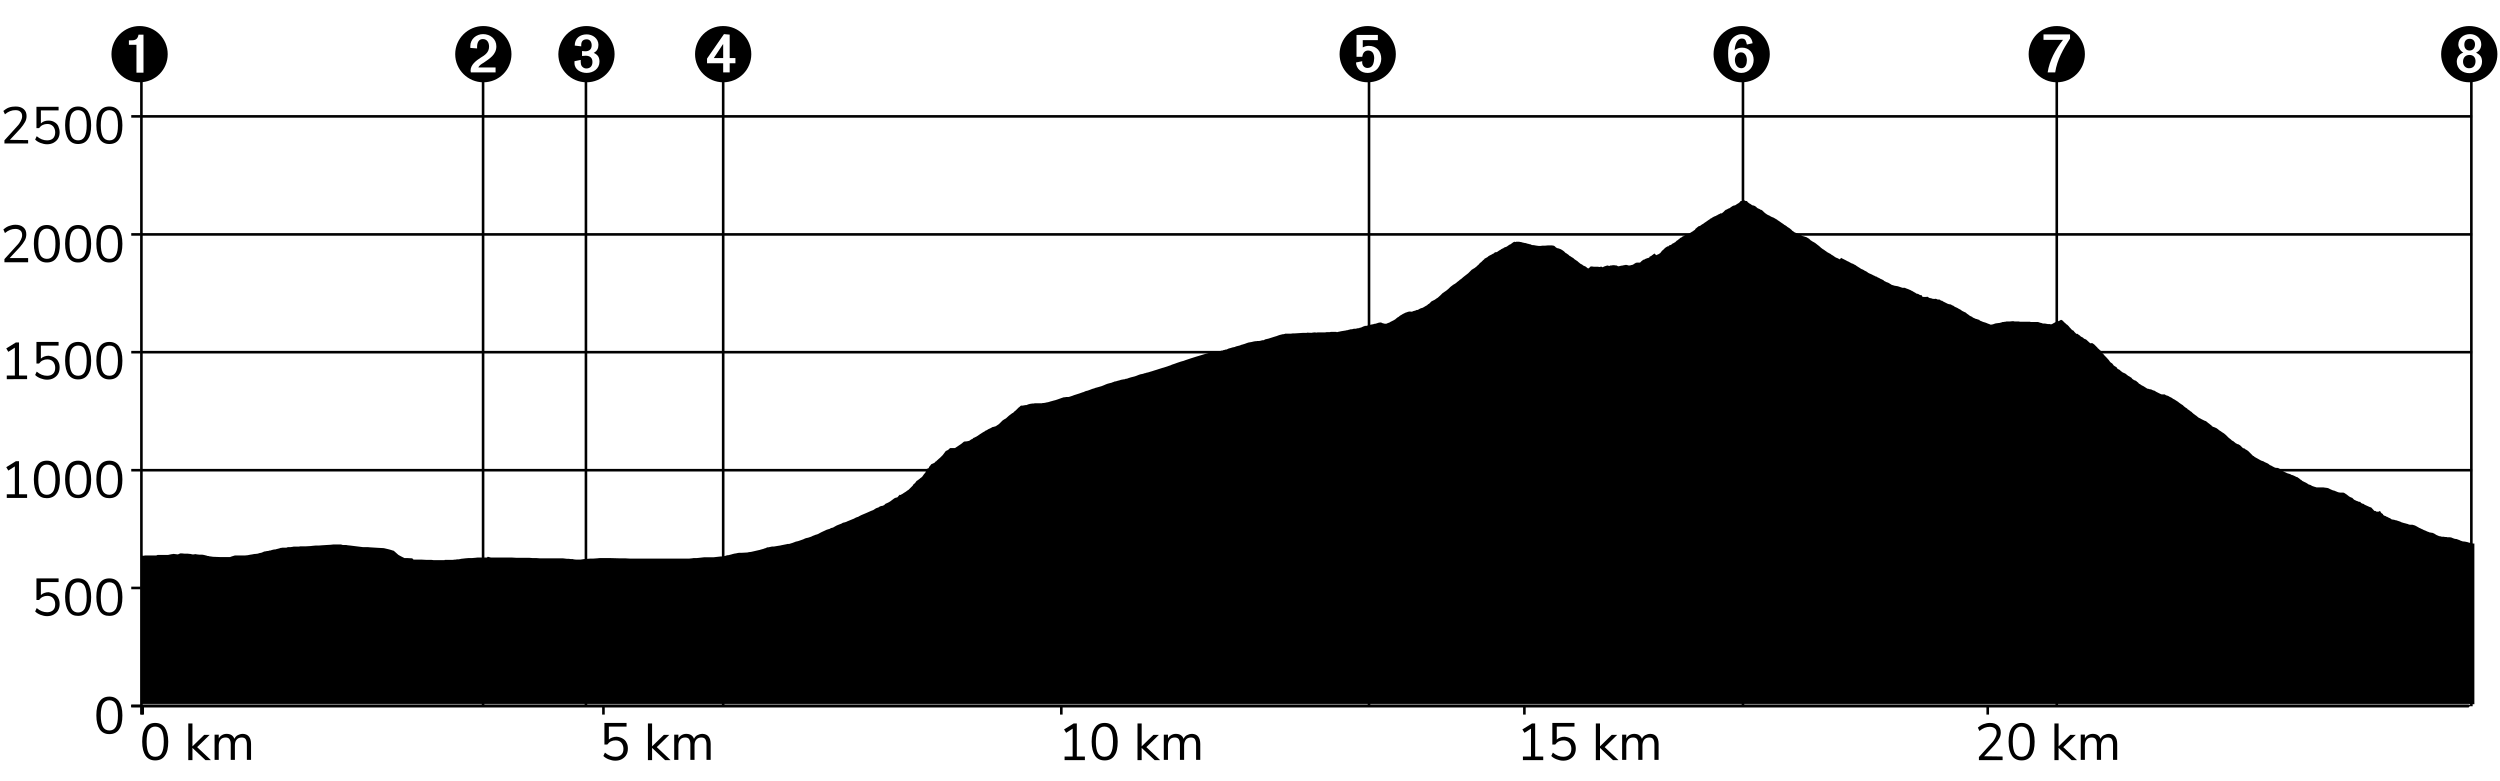 <?xml version="1.0" encoding="utf-8"?>
<!-- Generator: Adobe Illustrator 24.2.3, SVG Export Plug-In . SVG Version: 6.00 Build 0)  -->
<svg version="1.1" xmlns="http://www.w3.org/2000/svg" xmlns:xlink="http://www.w3.org/1999/xlink" x="0px" y="0px"
	 viewBox="0 0 960 300" style="enable-background:new 0 0 960 300;" xml:space="preserve">
<style type="text/css">
	.st0{enable-background:new    ;}
	.st1{fill:none;stroke:#000000;stroke-miterlimit:10;}
</style>
<g id="Ebene_1">
	<g>
		<g transform="translate(0,560.5)">
			<rect x="54" y="-289.9" width="894" height="1"/>
		</g>
		<g transform="translate(0,484.378)">
			<rect x="54" y="-259.1" width="894" height="1"/>
		</g>
		<g transform="translate(0,408.256)">
			<rect x="54" y="-228.2" width="895.3" height="1"/>
		</g>
		<g transform="translate(0,332.135)">
			<rect x="54" y="-197.4" width="895.3" height="1"/>
		</g>
		<g transform="translate(0,256.013)">
			<rect x="54" y="-166.5" width="895.3" height="1"/>
		</g>
		<g transform="translate(0,179.891)">
			<rect x="54" y="-135.7" class="st0" width="895.3" height="1"/>
		</g>
	</g>
	<g transform="translate(0,560)">
		<polyline points="948,-288.4 55.3,-288.4 55.3,-285.6 54.3,-285.6 54.3,-289.4 949,-289.4 		"/>
		<g transform="translate(0.5,0)">
			<rect x="53.3" y="-289.2" width="1" height="3.6"/>
		</g>
		<g transform="translate(76.622,0)">
			<rect x="154.6" y="-289.2" width="1" height="3.6"/>
		</g>
		<g transform="translate(152.744,0)">
			<rect x="254.3" y="-289.2" width="1" height="3.6"/>
		</g>
		<g transform="translate(228.865,0)">
			<rect x="356" y="-289.2" width="1" height="3.6"/>
		</g>
		<g transform="translate(304.987,0)">
			<rect x="457.8" y="-289.2" width="1" height="3.6"/>
		</g>
	</g>
	<g>
		<polygon points="54.8,271.6 50.4,271.6 50.4,270.6 53.8,270.6 53.8,31.1 54.8,31.1 		"/>
		<g transform="translate(0,560.5)">
			<rect x="50.4" y="-289.9" width="3.6" height="1"/>
		</g>
		<g transform="translate(0,484.378)">
			<rect x="50.4" y="-259.1" width="3.6" height="1"/>
		</g>
		<g transform="translate(0,408.256)">
			<rect x="50.4" y="-228.2" width="3.6" height="1"/>
		</g>
		<g transform="translate(0,332.135)">
			<rect x="50.4" y="-197.4" width="3.6" height="1"/>
		</g>
		<g transform="translate(0,256.013)">
			<rect x="50.4" y="-166.5" width="3.6" height="1"/>
		</g>
		<g transform="translate(0,179.891)">
			<rect x="50.4" y="-135.7" width="3.6" height="1"/>
		</g>
	</g>
	<g>
		<path d="M10.8,53.8v1.3H1.7v-1.2l4.9-5.4c0.7-0.7,1.1-1.4,1.4-2c0.3-0.6,0.5-1.2,0.5-1.8c0-0.8-0.2-1.4-0.7-1.8
			c-0.4-0.4-1-0.6-1.9-0.6c-1.4,0-2.7,0.5-4,1.6l-0.6-1.3c0.6-0.5,1.3-1,2.1-1.3C4.3,41,5.1,40.9,6,40.9c1.3,0,2.3,0.3,3.1,1
			s1.1,1.6,1.1,2.7c0,0.8-0.2,1.6-0.6,2.3c-0.4,0.7-1,1.6-1.8,2.5l-4,4.3L10.8,53.8L10.8,53.8z"/>
		<path d="M20.9,46.9c0.7,0.4,1.2,0.9,1.5,1.6s0.5,1.5,0.5,2.3c0,0.9-0.2,1.7-0.6,2.4s-1,1.2-1.7,1.6c-0.7,0.4-1.6,0.6-2.5,0.6
			s-1.7-0.2-2.5-0.5c-0.8-0.3-1.5-0.7-2.1-1.3l0.6-1.3c1.3,1.1,2.6,1.6,4,1.6c1,0,1.8-0.3,2.3-0.8s0.8-1.3,0.8-2.3
			c0-0.9-0.3-1.7-0.8-2.3c-0.6-0.6-1.3-0.9-2.2-0.9c-1.3,0-2.4,0.5-3.2,1.6h-1V41h8.5v1.4h-6.8v5c0.3-0.3,0.7-0.6,1.2-0.8
			s1.1-0.3,1.7-0.3C19.5,46.3,20.3,46.5,20.9,46.9z"/>
		<path d="M26.3,53.5c-0.8-1.2-1.3-3-1.3-5.4s0.4-4.2,1.3-5.4c0.8-1.2,2.1-1.8,3.7-1.8s2.8,0.6,3.7,1.8c0.8,1.2,1.3,3,1.3,5.4
			s-0.4,4.2-1.3,5.4c-0.8,1.2-2.1,1.8-3.7,1.8S27.2,54.7,26.3,53.5z M32.5,52.5c0.5-0.9,0.8-2.4,0.8-4.4s-0.3-3.5-0.8-4.4
			s-1.4-1.4-2.5-1.4s-1.9,0.5-2.5,1.4c-0.5,0.9-0.8,2.4-0.8,4.4s0.3,3.5,0.8,4.4s1.4,1.4,2.5,1.4S31.9,53.5,32.5,52.5z"/>
		<path d="M38.3,53.5c-0.8-1.2-1.3-3-1.3-5.4s0.4-4.2,1.3-5.4c0.8-1.2,2.1-1.8,3.7-1.8s2.8,0.6,3.7,1.8c0.8,1.2,1.3,3,1.3,5.4
			s-0.4,4.2-1.3,5.4c-0.8,1.2-2.1,1.8-3.7,1.8S39.2,54.7,38.3,53.5z M44.5,52.5c0.5-0.9,0.8-2.4,0.8-4.4s-0.3-3.5-0.8-4.4
			s-1.4-1.4-2.5-1.4s-1.9,0.5-2.5,1.4c-0.5,0.9-0.8,2.4-0.8,4.4s0.3,3.5,0.8,4.4s1.4,1.4,2.5,1.4S43.9,53.5,44.5,52.5z"/>
	</g>
	<g>
		<path d="M10.8,99.3v1.4H1.7v-1.2l4.9-5.4c0.7-0.7,1.1-1.4,1.4-2c0.3-0.6,0.5-1.2,0.5-1.8c0-0.8-0.2-1.4-0.7-1.8s-1.1-0.6-1.9-0.6
			c-1.4,0-2.7,0.5-4,1.6l-0.6-1.4c0.6-0.5,1.3-1,2.1-1.3s1.7-0.5,2.5-0.5c1.3,0,2.3,0.3,3.1,1s1.1,1.6,1.1,2.7
			c0,0.8-0.2,1.6-0.6,2.3c-0.4,0.7-1,1.6-1.8,2.5l-4,4.3h7.1C10.8,99.1,10.8,99.3,10.8,99.3z"/>
		<path d="M14.3,99c-0.8-1.2-1.3-3-1.3-5.4s0.4-4.2,1.3-5.4c0.8-1.2,2.1-1.8,3.7-1.8s2.8,0.6,3.7,1.8c0.8,1.2,1.3,3,1.3,5.4
			s-0.4,4.2-1.3,5.4c-0.8,1.2-2.1,1.8-3.7,1.8S15.2,100.2,14.3,99z M20.5,98c0.5-0.9,0.8-2.4,0.8-4.4s-0.3-3.5-0.8-4.4
			s-1.4-1.4-2.5-1.4s-1.9,0.5-2.5,1.4c-0.5,0.9-0.8,2.4-0.8,4.4s0.3,3.5,0.8,4.4s1.4,1.4,2.5,1.4S19.9,99,20.5,98z"/>
		<path d="M26.3,99c-0.8-1.2-1.3-3-1.3-5.4s0.4-4.2,1.3-5.4c0.8-1.2,2.1-1.8,3.7-1.8s2.8,0.6,3.7,1.8c0.8,1.2,1.3,3,1.3,5.4
			s-0.4,4.2-1.3,5.4c-0.8,1.2-2.1,1.8-3.7,1.8S27.2,100.2,26.3,99z M32.5,98c0.5-0.9,0.8-2.4,0.8-4.4s-0.3-3.5-0.8-4.4
			s-1.4-1.4-2.5-1.4s-1.9,0.5-2.5,1.4c-0.5,0.9-0.8,2.4-0.8,4.4s0.3,3.5,0.8,4.4s1.4,1.4,2.5,1.4S31.9,99,32.5,98z"/>
		<path d="M38.3,99c-0.8-1.2-1.3-3-1.3-5.4s0.4-4.2,1.3-5.4c0.8-1.2,2.1-1.8,3.7-1.8s2.8,0.6,3.7,1.8c0.8,1.2,1.3,3,1.3,5.4
			s-0.4,4.2-1.3,5.4c-0.8,1.2-2.1,1.8-3.7,1.8S39.2,100.2,38.3,99z M44.5,98c0.5-0.9,0.8-2.4,0.8-4.4s-0.3-3.5-0.8-4.4
			s-1.4-1.4-2.5-1.4s-1.9,0.5-2.5,1.4c-0.5,0.9-0.8,2.4-0.8,4.4s0.3,3.5,0.8,4.4s1.4,1.4,2.5,1.4S43.9,99,44.5,98z"/>
	</g>
	<g>
		<path d="M7.3,144.2h3.1v1.4H2.6v-1.4h3.1v-10.7l-2.5,1.6l-0.8-1.3l3.7-2.3h1.2V144.2z"/>
		<path d="M20.9,137.3c0.7,0.4,1.2,0.9,1.5,1.6c0.4,0.7,0.5,1.5,0.5,2.3c0,0.9-0.2,1.7-0.6,2.4s-1,1.2-1.7,1.6
			c-0.7,0.4-1.6,0.6-2.5,0.6s-1.7-0.2-2.5-0.5c-0.8-0.3-1.5-0.7-2.1-1.3l0.6-1.3c1.3,1.1,2.6,1.6,4,1.6c1,0,1.8-0.3,2.3-0.8
			c0.6-0.6,0.8-1.3,0.8-2.3c0-0.9-0.3-1.7-0.8-2.3s-1.3-0.9-2.2-0.9c-1.3,0-2.4,0.5-3.2,1.6h-1v-8.3h8.5v1.4h-6.8v5
			c0.4-0.4,0.8-0.6,1.3-0.8s1.1-0.3,1.7-0.3C19.5,136.7,20.3,136.9,20.9,137.3z"/>
		<path d="M26.3,143.9c-0.8-1.2-1.3-3-1.3-5.4s0.4-4.2,1.3-5.4c0.8-1.2,2.1-1.8,3.7-1.8s2.8,0.6,3.7,1.8c0.8,1.2,1.3,3,1.3,5.4
			s-0.4,4.2-1.3,5.4c-0.8,1.2-2.1,1.8-3.7,1.8S27.2,145.1,26.3,143.9z M32.5,142.9c0.5-0.9,0.8-2.4,0.8-4.4s-0.3-3.5-0.8-4.4
			c-0.5-1-1.4-1.4-2.5-1.4s-1.9,0.5-2.5,1.4c-0.5,0.9-0.8,2.4-0.8,4.4s0.3,3.5,0.8,4.4s1.4,1.4,2.5,1.4S31.9,143.9,32.5,142.9z"/>
		<path d="M38.3,143.9c-0.8-1.2-1.3-3-1.3-5.4s0.4-4.2,1.3-5.4c0.8-1.2,2.1-1.8,3.7-1.8s2.8,0.6,3.7,1.8c0.8,1.2,1.3,3,1.3,5.4
			s-0.4,4.2-1.3,5.4c-0.8,1.2-2.1,1.8-3.7,1.8S39.2,145.1,38.3,143.9z M44.5,142.9c0.5-0.9,0.8-2.4,0.8-4.4s-0.3-3.5-0.8-4.4
			c-0.5-1-1.4-1.4-2.5-1.4s-1.9,0.5-2.5,1.4c-0.5,0.9-0.8,2.4-0.8,4.4s0.3,3.5,0.8,4.4s1.4,1.4,2.5,1.4S43.9,143.9,44.5,142.9z"/>
	</g>
	<g>
		<path d="M7.3,189.8h3.1v1.4H2.6v-1.4h3.1v-10.7l-2.5,1.6l-0.8-1.3l3.7-2.3h1.2V189.8z"/>
		<path d="M14.3,189.5c-0.8-1.2-1.3-3-1.3-5.4s0.4-4.2,1.3-5.4c0.8-1.2,2.1-1.8,3.7-1.8s2.8,0.6,3.7,1.8c0.8,1.2,1.3,3,1.3,5.4
			s-0.4,4.2-1.3,5.4c-0.8,1.2-2.1,1.8-3.7,1.8S15.2,190.8,14.3,189.5z M20.5,188.6c0.5-0.9,0.8-2.4,0.8-4.4s-0.3-3.5-0.8-4.4
			s-1.4-1.4-2.5-1.4s-1.9,0.5-2.5,1.4c-0.5,0.9-0.8,2.4-0.8,4.4s0.3,3.5,0.8,4.4s1.4,1.4,2.5,1.4S19.9,189.5,20.5,188.6z"/>
		<path d="M26.3,189.5c-0.8-1.2-1.3-3-1.3-5.4s0.4-4.2,1.3-5.4c0.8-1.2,2.1-1.8,3.7-1.8s2.8,0.6,3.7,1.8c0.8,1.2,1.3,3,1.3,5.4
			s-0.4,4.2-1.3,5.4c-0.8,1.2-2.1,1.8-3.7,1.8S27.2,190.8,26.3,189.5z M32.5,188.6c0.5-0.9,0.8-2.4,0.8-4.4s-0.3-3.5-0.8-4.4
			s-1.4-1.4-2.5-1.4s-1.9,0.5-2.5,1.4c-0.5,0.9-0.8,2.4-0.8,4.4s0.3,3.5,0.8,4.4s1.4,1.4,2.5,1.4S31.9,189.5,32.5,188.6z"/>
		<path d="M38.3,189.5c-0.8-1.2-1.3-3-1.3-5.4s0.4-4.2,1.3-5.4c0.8-1.2,2.1-1.8,3.7-1.8s2.8,0.6,3.7,1.8c0.8,1.2,1.3,3,1.3,5.4
			s-0.4,4.2-1.3,5.4c-0.8,1.2-2.1,1.8-3.7,1.8S39.2,190.8,38.3,189.5z M44.5,188.6c0.5-0.9,0.8-2.4,0.8-4.4s-0.3-3.5-0.8-4.4
			s-1.4-1.4-2.5-1.4s-1.9,0.5-2.5,1.4c-0.5,0.9-0.8,2.4-0.8,4.4s0.3,3.5,0.8,4.4s1.4,1.4,2.5,1.4S43.9,189.5,44.5,188.6z"/>
	</g>
	<g>
		<path d="M20.9,228.1c0.7,0.4,1.2,0.9,1.5,1.6c0.4,0.7,0.5,1.5,0.5,2.3c0,0.9-0.2,1.7-0.6,2.4s-1,1.2-1.7,1.6
			c-0.7,0.4-1.6,0.6-2.5,0.6s-1.7-0.2-2.5-0.5c-0.8-0.3-1.5-0.7-2.1-1.3l0.6-1.3c1.3,1.1,2.6,1.6,4,1.6c1,0,1.8-0.3,2.3-0.8
			c0.6-0.6,0.8-1.3,0.8-2.3c0-0.9-0.3-1.7-0.8-2.3s-1.3-0.9-2.2-0.9c-1.3,0-2.4,0.5-3.2,1.6h-1v-8.3h8.5v1.4h-6.8v5
			c0.4-0.4,0.8-0.6,1.3-0.8s1.1-0.3,1.7-0.3C19.5,227.6,20.3,227.8,20.9,228.1z"/>
		<path d="M26.3,234.7c-0.8-1.2-1.3-3-1.3-5.4s0.4-4.2,1.3-5.4c0.8-1.2,2.1-1.8,3.7-1.8s2.8,0.6,3.7,1.8c0.8,1.2,1.3,3,1.3,5.4
			s-0.4,4.2-1.3,5.4c-0.8,1.2-2.1,1.8-3.7,1.8S27.2,236,26.3,234.7z M32.5,233.8c0.5-0.9,0.8-2.4,0.8-4.4s-0.3-3.5-0.8-4.4
			s-1.4-1.4-2.5-1.4s-1.9,0.5-2.5,1.4c-0.5,0.9-0.8,2.4-0.8,4.4s0.3,3.5,0.8,4.4s1.4,1.4,2.5,1.4S31.9,234.7,32.5,233.8z"/>
		<path d="M38.3,234.7c-0.8-1.2-1.3-3-1.3-5.4s0.4-4.2,1.3-5.4c0.8-1.2,2.1-1.8,3.7-1.8s2.8,0.6,3.7,1.8c0.8,1.2,1.3,3,1.3,5.4
			s-0.4,4.2-1.3,5.4c-0.8,1.2-2.1,1.8-3.7,1.8S39.2,236,38.3,234.7z M44.5,233.8c0.5-0.9,0.8-2.4,0.8-4.4s-0.3-3.5-0.8-4.4
			s-1.4-1.4-2.5-1.4s-1.9,0.5-2.5,1.4c-0.5,0.9-0.8,2.4-0.8,4.4s0.3,3.5,0.8,4.4s1.4,1.4,2.5,1.4S43.9,234.7,44.5,233.8z"/>
	</g>
	<g>
		<path d="M38.3,280.1c-0.8-1.2-1.3-3-1.3-5.4s0.4-4.2,1.3-5.4c0.8-1.2,2.1-1.8,3.7-1.8s2.8,0.6,3.7,1.8c0.8,1.2,1.3,3,1.3,5.4
			s-0.4,4.2-1.3,5.4c-0.8,1.2-2.1,1.8-3.7,1.8S39.2,281.3,38.3,280.1z M44.5,279.1c0.5-0.9,0.8-2.4,0.8-4.4s-0.3-3.5-0.8-4.4
			s-1.4-1.4-2.5-1.4s-1.9,0.5-2.5,1.4c-0.5,0.9-0.8,2.4-0.8,4.4s0.3,3.5,0.8,4.4s1.4,1.4,2.5,1.4S43.9,280.1,44.5,279.1z"/>
	</g>
	<g>
		<path d="M55.9,290.2c-0.8-1.2-1.3-3-1.3-5.4s0.4-4.2,1.3-5.4c0.8-1.2,2.1-1.8,3.7-1.8s2.8,0.6,3.7,1.8c0.8,1.2,1.3,3,1.3,5.4
			s-0.4,4.2-1.3,5.4c-0.8,1.2-2.1,1.8-3.7,1.8S56.8,291.4,55.9,290.2z M62.1,289.2c0.5-0.9,0.8-2.4,0.8-4.4s-0.3-3.5-0.8-4.4
			s-1.4-1.4-2.5-1.4s-1.9,0.5-2.5,1.4c-0.5,0.9-0.8,2.4-0.8,4.4s0.3,3.5,0.8,4.4s1.4,1.4,2.5,1.4S61.6,290.2,62.1,289.2z"/>
		<path d="M81,291.9h-2.1l-5-4.7v4.7h-1.6v-14.1h1.6v8.8l4.5-4.4h2.1l-4.8,4.7L81,291.9z"/>
		<path d="M96.4,285.7v6.1h-1.6v-6c0-0.9-0.2-1.5-0.5-2c-0.3-0.4-0.8-0.6-1.5-0.6c-0.8,0-1.5,0.3-1.9,0.8c-0.5,0.5-0.7,1.3-0.7,2.2
			v5.6h-1.6v-6c0-0.9-0.2-1.6-0.5-2s-0.8-0.6-1.5-0.6c-0.8,0-1.5,0.3-1.9,0.8s-0.7,1.3-0.7,2.2v5.6h-1.6v-9.7H84v1.5
			c0.3-0.6,0.7-1,1.2-1.3s1.1-0.5,1.8-0.5c1.5,0,2.5,0.6,3,1.9c0.3-0.6,0.7-1.1,1.3-1.4s1.2-0.5,2-0.5
			C95.3,281.9,96.4,283.2,96.4,285.7z"/>
	</g>
	<g>
		<path d="M239.1,283.6c0.7,0.4,1.2,0.9,1.5,1.6c0.4,0.7,0.5,1.5,0.5,2.3c0,0.9-0.2,1.7-0.6,2.4c-0.4,0.7-1,1.2-1.7,1.6
			s-1.6,0.6-2.5,0.6s-1.7-0.2-2.5-0.5s-1.5-0.7-2.1-1.3l0.6-1.3c1.3,1.1,2.6,1.6,4,1.6c1,0,1.8-0.3,2.3-0.8c0.6-0.6,0.8-1.3,0.8-2.3
			c0-0.9-0.3-1.7-0.8-2.3s-1.3-0.9-2.2-0.9c-1.3,0-2.4,0.5-3.2,1.6h-1.1v-8.3h8.5v1.4h-6.8v5c0.4-0.4,0.8-0.6,1.3-0.8
			c0.5-0.2,1.1-0.3,1.7-0.3C237.7,283,238.4,283.2,239.1,283.6z"/>
		<path d="M257.5,291.9h-2.1l-5-4.7v4.7h-1.6v-14.1h1.6v8.8l4.5-4.4h2.1l-4.8,4.7L257.5,291.9z"/>
		<path d="M272.9,285.7v6.1h-1.6v-6c0-0.9-0.2-1.5-0.5-2c-0.3-0.4-0.8-0.6-1.5-0.6c-0.8,0-1.5,0.3-1.9,0.8c-0.5,0.5-0.7,1.3-0.7,2.2
			v5.6h-1.6v-6c0-0.9-0.2-1.6-0.5-2c-0.3-0.4-0.8-0.6-1.5-0.6c-0.8,0-1.5,0.3-1.9,0.8s-0.7,1.3-0.7,2.2v5.6h-1.6v-9.7h1.6v1.5
			c0.3-0.6,0.7-1,1.2-1.3s1.1-0.5,1.8-0.5c1.5,0,2.5,0.6,3,1.9c0.3-0.6,0.7-1.1,1.3-1.4s1.2-0.5,2-0.5
			C271.8,281.9,272.9,283.2,272.9,285.7z"/>
	</g>
	<g>
		<path d="M413.5,290.5h3.1v1.4h-7.8v-1.4h3.1v-10.7l-2.5,1.6l-0.8-1.3l3.7-2.3h1.2L413.5,290.5L413.5,290.5z"/>
		<path d="M420.5,290.2c-0.8-1.2-1.3-3-1.3-5.4s0.4-4.2,1.3-5.4c0.8-1.2,2.1-1.8,3.7-1.8s2.8,0.6,3.7,1.8c0.8,1.2,1.3,3,1.3,5.4
			s-0.4,4.2-1.3,5.4c-0.8,1.2-2.1,1.8-3.7,1.8S421.3,291.4,420.5,290.2z M426.6,289.2c0.5-0.9,0.8-2.4,0.8-4.4s-0.3-3.5-0.8-4.4
			s-1.4-1.4-2.5-1.4s-1.9,0.5-2.5,1.4c-0.5,0.9-0.8,2.4-0.8,4.4s0.3,3.5,0.8,4.4s1.4,1.4,2.5,1.4S426.1,290.2,426.6,289.2z"/>
		<path d="M445.5,291.9h-2.1l-5-4.7v4.7h-1.6v-14.1h1.6v8.8l4.5-4.4h2.1l-4.8,4.7L445.5,291.9z"/>
		<path d="M460.9,285.7v6.1h-1.6v-6c0-0.9-0.2-1.5-0.5-2c-0.3-0.4-0.8-0.6-1.5-0.6c-0.8,0-1.5,0.3-1.9,0.8s-0.7,1.3-0.7,2.2v5.6
			h-1.6v-6c0-0.9-0.2-1.6-0.5-2s-0.8-0.6-1.5-0.6c-0.8,0-1.5,0.3-1.9,0.8s-0.7,1.3-0.7,2.2v5.6h-1.6v-9.7h1.6v1.5
			c0.3-0.6,0.7-1,1.2-1.3s1.1-0.5,1.8-0.5c1.5,0,2.5,0.6,3,1.9c0.3-0.6,0.7-1.1,1.3-1.4c0.6-0.3,1.2-0.5,2-0.5
			C459.8,281.9,460.9,283.2,460.9,285.7z"/>
	</g>
	<g>
		<path d="M589.5,290.5h3.1v1.4h-7.8v-1.4h3.1v-10.7l-2.5,1.6l-0.8-1.3l3.7-2.3h1.2L589.5,290.5L589.5,290.5z"/>
		<path d="M603.1,283.6c0.7,0.4,1.2,0.9,1.5,1.6c0.4,0.7,0.5,1.5,0.5,2.3c0,0.9-0.2,1.7-0.6,2.4c-0.4,0.7-1,1.2-1.7,1.6
			s-1.6,0.6-2.5,0.6c-0.9,0-1.7-0.2-2.5-0.5s-1.5-0.7-2.1-1.3l0.6-1.3c1.3,1.1,2.6,1.6,4,1.6c1,0,1.8-0.3,2.3-0.8
			c0.6-0.6,0.8-1.3,0.8-2.3c0-0.9-0.3-1.7-0.8-2.3s-1.3-0.9-2.2-0.9c-1.3,0-2.4,0.5-3.2,1.6h-1.1v-8.3h8.5v1.4h-6.8v5
			c0.4-0.4,0.8-0.6,1.3-0.8c0.5-0.2,1.1-0.3,1.7-0.3C601.7,283,602.4,283.2,603.1,283.6z"/>
		<path d="M621.5,291.9h-2.1l-5-4.7v4.7h-1.6v-14.1h1.6v8.8l4.5-4.4h2.1l-4.8,4.7L621.5,291.9z"/>
		<path d="M636.9,285.7v6.1h-1.6v-6c0-0.9-0.2-1.5-0.5-2c-0.3-0.4-0.8-0.6-1.5-0.6c-0.8,0-1.5,0.3-1.9,0.8c-0.4,0.5-0.7,1.3-0.7,2.2
			v5.6h-1.6v-6c0-0.9-0.2-1.6-0.5-2s-0.8-0.6-1.5-0.6c-0.8,0-1.5,0.3-1.9,0.8c-0.4,0.5-0.7,1.3-0.7,2.2v5.6h-1.6v-9.7h1.6v1.5
			c0.3-0.6,0.7-1,1.2-1.3s1.1-0.5,1.8-0.5c1.5,0,2.5,0.6,3,1.9c0.3-0.6,0.7-1.1,1.3-1.4c0.6-0.3,1.2-0.5,2-0.5
			C635.8,281.9,636.9,283.2,636.9,285.7z"/>
	</g>
	<g>
		<path d="M769,290.5v1.4h-9.1v-1.2l4.9-5.4c0.7-0.7,1.1-1.4,1.4-2c0.3-0.6,0.5-1.2,0.5-1.8c0-0.8-0.2-1.4-0.7-1.8s-1.1-0.6-1.9-0.6
			c-1.4,0-2.7,0.5-4,1.6l-0.6-1.3c0.6-0.5,1.3-1,2.1-1.3s1.7-0.5,2.5-0.5c1.3,0,2.3,0.3,3.1,1s1.1,1.6,1.1,2.7
			c0,0.8-0.2,1.6-0.6,2.3c-0.4,0.7-1,1.6-1.8,2.5l-4,4.3L769,290.5L769,290.5z"/>
		<path d="M772.6,290.2c-0.8-1.2-1.3-3-1.3-5.4s0.4-4.2,1.3-5.4c0.9-1.2,2.1-1.8,3.7-1.8s2.8,0.6,3.7,1.8c0.8,1.2,1.3,3,1.3,5.4
			s-0.4,4.2-1.3,5.4c-0.8,1.2-2.1,1.8-3.7,1.8S773.4,291.4,772.6,290.2z M778.7,289.2c0.5-0.9,0.8-2.4,0.8-4.4s-0.3-3.5-0.8-4.4
			s-1.4-1.4-2.5-1.4s-1.9,0.5-2.5,1.4c-0.5,0.9-0.8,2.4-0.8,4.4s0.3,3.5,0.8,4.4s1.4,1.4,2.5,1.4S778.2,290.2,778.7,289.2z"/>
		<path d="M797.6,291.9h-2.1l-5-4.7v4.7h-1.6v-14.1h1.6v8.8l4.5-4.4h2.1l-4.8,4.7L797.6,291.9z"/>
		<path d="M813,285.7v6.1h-1.6v-6c0-0.9-0.2-1.5-0.5-2c-0.3-0.4-0.8-0.6-1.5-0.6c-0.8,0-1.5,0.3-1.9,0.8s-0.7,1.3-0.7,2.2v5.6h-1.6
			v-6c0-0.9-0.2-1.6-0.5-2s-0.8-0.6-1.5-0.6c-0.8,0-1.5,0.3-1.9,0.8s-0.7,1.3-0.7,2.2v5.6H799v-9.7h1.6v1.5c0.3-0.6,0.7-1,1.2-1.3
			s1.1-0.5,1.8-0.5c1.5,0,2.5,0.6,3,1.9c0.3-0.6,0.7-1.1,1.3-1.4s1.2-0.5,2-0.5C811.9,281.9,813,283.2,813,285.7z"/>
	</g>
	<g>
		<path d="M53.6,10c6,0,10.8,4.8,10.8,10.8s-4.8,10.8-10.8,10.8c-5.9,0-10.8-4.8-10.8-10.8C42.8,14.8,47.7,10,53.6,10z M49.5,15.5
			v1.7h2.9v10.7h2.7V13.3h-1.9c-0.4,2.1-1.5,2.2-3.3,2.2H49.5z"/>
	</g>
	<g>
		<path d="M185.6,10c6,0,10.8,4.8,10.8,10.8s-4.8,10.8-10.8,10.8c-5.9,0-10.8-4.8-10.8-10.8S179.7,10,185.6,10z M183.7,25.9
			c0.3-0.8,1.3-1.4,2-1.8c2.3-1.6,4.9-3.1,4.9-6.3c0-2.9-2.4-4.7-5.1-4.7c-2.6,0-4.9,1.9-4.9,4.6v0.7l2.6,0.2V18c0-1.4,0.5-3,2.2-3
			s2.4,1.4,2.4,2.9c0,2.2-1.6,3.3-3.3,4.3c-1.7,1.1-3.8,2.7-3.8,4.9l0.1,0.7h9.5v-1.9C190.3,25.9,183.7,25.9,183.7,25.9z"/>
	</g>
	<g>
		<path d="M225.2,10c6,0,10.8,4.8,10.8,10.8s-4.8,10.8-10.8,10.8c-5.9,0-10.8-4.8-10.8-10.8C214.5,14.8,219.3,10,225.2,10z
			 M220.6,23.5v0.7c0,2.6,2.5,3.8,4.7,3.8c2.5,0,4.9-1.6,4.9-4.3c0-1.8-0.7-2.7-2.2-3.4c1.3-0.7,1.8-1.7,1.8-3.1c0-2.4-2.2-4-4.5-4
			c-2.6,0-4.6,1.5-4.6,4.3l2.5,0.3c-0.1-1.5,0.3-2.7,2.1-2.7c1.3,0,1.9,1.1,1.9,2.3c0,1.6-1,2.3-2.5,2.3l-1.2-0.1v1.9l1.4-0.1
			c1.5,0,2.6,0.7,2.6,2.4c0,1.5-0.8,2.5-2.4,2.5c-0.7,0-1.3-0.4-1.7-0.9c-0.3-0.5-0.4-1-0.4-1.6V23L220.6,23.5z"/>
	</g>
	<g>
		<path d="M525.2,10c6,0,10.8,4.8,10.8,10.8s-4.8,10.8-10.8,10.8c-5.9,0-10.8-4.8-10.8-10.8S519.2,10,525.2,10z M521,21.8h2.1
			c0.2-1.3,0.8-2.4,2.3-2.4c0.9,0,1.7,0.5,2,1.3c0.2,0.5,0.3,1.1,0.3,1.6c0,0.7-0.2,1.9-0.5,2.5c-0.4,0.9-1.2,1.3-2.1,1.3
			c-1.4,0-2.2-1.3-2-2.6l-2.4,0.5c0.1,2.5,2.1,4,4.4,4c1.6,0,3-0.6,4-1.8c0.8-1,1.3-2.4,1.3-3.6c0-2.9-1.8-5-4.8-5
			c-0.8,0-1.5,0.2-2.3,0.6v-2.8h5.8v-2h-8.2v8.4H521z"/>
	</g>
	<g>
		<path d="M668.8,10c6,0,10.8,4.8,10.8,10.8s-4.8,10.8-10.8,10.8c-5.9,0-10.8-4.8-10.8-10.8S662.8,10,668.8,10z M673,16.6
			c-0.3-2.3-1.9-3.5-4.1-3.5c-1.8,0-3.6,1.1-4.4,2.7c-0.8,1.5-0.9,3.1-0.9,4.8c0,1.6,0.1,3.7,1,5.1c0.8,1.5,2.5,2.3,4.1,2.3
			c2.8,0,4.7-2.3,4.7-5c0-2.6-1.7-4.7-4.4-4.7c-1.2,0-2,0.3-2.9,1c0.1-1.7,0.7-4.5,2.8-4.5c1.5,0,1.6,1.2,1.9,2.3L673,16.6z
			 M666.2,23c0-1.3,0.8-2.9,2.3-2.9c1.7,0,2.3,1.6,2.3,3.1c0,1.3-0.5,3-2.1,3C667,26.2,666.2,24.5,666.2,23z"/>
	</g>
	<g>
		<path d="M789.8,10c6,0,10.8,4.8,10.8,10.8s-4.8,10.8-10.8,10.8c-5.9,0-10.8-4.8-10.8-10.8S783.8,10,789.8,10z M784.7,15.3h7.5
			c-2.9,3.7-5.2,7.9-5.9,12.5h2.9c0.7-4.8,3.1-9,5.7-13v-1.6h-10.2V15.3z"/>
	</g>
	<g>
		<path d="M948.2,10c6,0,10.8,4.8,10.8,10.8s-4.8,10.8-10.8,10.8c-5.9,0-10.8-4.8-10.8-10.8S942.3,10,948.2,10z M952.8,17
			c0-2.4-2.1-3.9-4.3-3.9c-2.3,0-4.5,1.4-4.5,4c0,1.2,0.8,2.5,1.9,3.1c-1.5,0.5-2.5,1.8-2.5,3.5c0,2.8,2.3,4.4,4.9,4.4
			c2.5,0,4.8-1.8,4.8-4.4c0-1.9-0.8-2.7-2.3-3.5C952.1,19.6,952.8,18.5,952.8,17z M945.8,23.7c0-1.5,0.9-2.6,2.5-2.6
			c1.5,0,2.3,1,2.3,2.4c0,1.5-0.8,2.7-2.4,2.7C946.8,26.3,945.8,25.1,945.8,23.7z M946.3,17.2c0-1.3,0.6-2.3,2.1-2.3
			c1.3,0,2,0.9,2,2.1c0,1.3-0.7,2.4-2.1,2.4C947,19.4,946.3,18.4,946.3,17.2z"/>
	</g>
	<line class="st1" x1="185.5" y1="31.1" x2="185.5" y2="271.2"/>
	<line class="st1" x1="225" y1="31.1" x2="225" y2="271.2"/>
	<g>
		<path d="M277.7,10c6,0,10.8,4.8,10.8,10.8s-4.8,10.8-10.8,10.8c-5.9,0-10.8-4.8-10.8-10.8C266.9,14.8,271.7,10,277.7,10z
			 M280.2,22.3v-9l-2.2-0.2l-6.5,9.4v1.8h6.2v3.5h2.5v-3.5h2.2v-2H280.2z M277.7,22.3h-3.6l3.5-5.3h0.1V22.3z"/>
	</g>
	<line class="st1" x1="277.7" y1="31.1" x2="277.7" y2="271.2"/>
	<line class="st1" x1="525.7" y1="31.1" x2="525.7" y2="271.2"/>
	<line class="st1" x1="669.3" y1="31.1" x2="669.3" y2="271.2"/>
	<line class="st1" x1="789.8" y1="31.1" x2="789.8" y2="271.2"/>
	<line class="st1" x1="949" y1="31.1" x2="949" y2="271.2"/>
</g>
<g id="Ebene_2">
	<path d="M54.5,213.4L54.5,213.4h0.4l0.2,0l0.2,0l0.3-0.1l0.6,0l0.3,0l0.2,0l0.3,0H57l0.1,0l0.6,0l0.3,0l0.4,0l0.4,0l0.2,0l0.4,0
		l0.2,0l0.2,0l0.2,0l0.5-0.2l0.2,0l0.4,0h0.6l0.7,0l0.2,0l0.4,0l0.6,0l0.5,0l0.4,0l1.4-0.3l0.2,0l0.4-0.1l0.2,0l1.6,0.2l0.7-0.3
		l0.2-0.1l0.2,0l0.4,0l1,0.1l0.2,0l0.2,0l0.6,0l0.2,0l0.9,0.1l0.2,0l0.8,0.2l0.1,0h0l0,0h0l0.1,0l0.4,0l0.3-0.1l0.3,0l0.6,0.1
		l0.9,0.1l0.3,0l0.3,0l0.3,0l0.2,0l0.6,0.1l0.4,0.1l0.8,0.2l0.2,0.1l0.2,0l0.2,0l0.2,0.1l0.8,0.1l0.7,0.1l2.5,0.1l0.3,0l0.2,0l1.1,0
		l0.9,0l0.2,0h0.2l0.6,0l0.1,0l0,0l0.1,0h0.1l0.1,0l0.2,0l0.2-0.1l0.3-0.1l0.3-0.1l1-0.3l0.4,0l0.3,0l0.8,0l0.4,0l0.2,0l0.4,0l0.4,0
		h0.1h0.1h0h0h0.1l0.1,0h0l0.1,0h0h0.1h0.1l0.1,0h0.1l1.1-0.1l0.5-0.1l0.5-0.1l0.7-0.1l0.5-0.1l0.6-0.1l0.1,0l0.1,0l0.1,0l0.8-0.1
		l0.3-0.1l0.3-0.1l0.5-0.1l0.1,0l0.3-0.1l0.5-0.2l0.4-0.2l0.7-0.1l0.4-0.1l0.1,0h0l0,0h0l0.3,0l0.3-0.1l0.3-0.1l0.3,0l0.3-0.1
		l0.7-0.2l0.5-0.1l0.2,0l0.2,0l0.3-0.1l0.4-0.1l0.8-0.2l0.3-0.1l0.3-0.1l0.2,0l0.5-0.1l0.2,0l0.1,0l0.2,0l0.2,0l0.6,0l0.2,0l0.3-0.1
		h0l0,0h0l0.2-0.1l0.2,0l0.2,0l0.4,0l0.3,0l0.7-0.1l0.5-0.1l0.6,0l1,0l0.4,0l0.5-0.1l0.8,0l0.6,0l0.7,0l1.8-0.1l0.9-0.1l1.1-0.1
		l0.3,0l0.9,0l1.3-0.1l1.6-0.1l1.7-0.1l0.9-0.1l0.5,0l0.7,0l0.5,0h0.4l0.5,0l0.5,0l0.3,0.1l0.4,0.1l0.3,0l0.3,0l0.3,0l0.4,0l0.5,0.1
		l1,0.1l0.8,0.1l1.6,0.2l2.4,0.3l1.8,0l1.2,0.1l1.6,0.1l1.7,0.1l1.8,0.1l1.7,0.4l0.4,0.1l0.7,0.2l0.3,0.1l0.3,0.1l0.4,0.1l1.8,1.6
		l1.1,0.6l1.2,0.6l0,0h0l0,0h0l0,0l1,0l1.9,0.1h0.1l0.5,0.5l0.1,0l0.5,0l0.3,0l0.4,0h0.3l0.5,0l1.1,0l1.8,0.1h0.3l0.3,0l0.3,0l0.3,0
		l0.3,0h0.4l0.8,0.1l0.6,0l0.3,0l0.2,0l0.3,0l0.6,0l0.5,0l0.3,0l0.2,0l0.2,0l0.2,0h0.3h0.1l0.2,0l0.2,0l0.1-0.1l0.3,0h2.7l0.8-0.1
		l0.1,0l0.1,0h0.1l0.1,0l0.4-0.1l0.1,0h0l0,0h0l0.4,0l0.2,0l0.5-0.1l0.1,0l0.3-0.1l1.8-0.2l1.2-0.1l1.3,0l1.2-0.1l0.9-0.1l0.5,0h1.9
		h0.7l0.5,0l0.1-0.1l0.2-0.2l1.2,0.3l0.4,0l0.4,0l1.6,0l1.5,0l1.3,0l0.6,0l0.5,0l0.2,0l0.5,0l1,0l1.7,0.1h0.1h0.7l1.2,0l0.3,0l0.6,0
		l0.4,0h0l0,0h0l0,0l0.2,0h0.1l0.3,0l0.3,0l0.8,0l1.2,0.1l0.2,0h0.3h0.4l0.6,0l1.3,0.1l0.5,0l0.5,0l4.6,0l2,0l0.3,0h0.1l0.5,0l0.2,0
		l0.2,0l1.7,0.2l0.3,0l0.4,0l0.8,0.1l0.2,0l0.2,0l0.3,0l0.3,0.1l1,0.1l0.3,0l0.3,0l0.1,0l0.3,0l0.2,0l0.4,0l1.3-0.2h0l0,0h0l2.6-0.2
		l0.1,0l0.1,0h0.2l0.4,0l0.3,0l1.4-0.1l1-0.1l0.2,0h3.6l3.6,0.1l1.5,0h0.5l0.3,0l1.8,0.1l0.2,0l0.1,0h0.3l0.4,0l0.3,0l2.4,0l2.1,0
		l0.5,0l0.6,0l0.3,0l0.3,0l0.4,0l0.7,0l1.4,0h0l0,0h0l0.8,0l1.3,0l0.9,0l0.5,0h0.3h0.3l0.5,0l0.4,0l0.5,0l0.3,0l0.5,0l4.2,0l2,0
		l0.4,0l1-0.1l0.7-0.1l0.4,0l0.5,0l0.3,0l1-0.1l0.9-0.1l0.9-0.1l0.6,0l0.2,0l0.5,0h0.3l2,0l0.9-0.1l1.8-0.2l0.4,0l0.6-0.1l0.7-0.1
		l0.3-0.1l0.3-0.1l0.4-0.1l0.2,0l0.1,0l1.2-0.3l0.3-0.1l0.4-0.1l0.4-0.1l0.7-0.1l0.4-0.1l0.6-0.1l0.9,0l1.8-0.1l0.4,0l0.5-0.1
		l0.4-0.1l0.3,0l0.6-0.1l2.6-0.6l0.5-0.1l0.3-0.1l0.7-0.2l0.4-0.1l0.5-0.2l0.4-0.1l0.2-0.1l0.2-0.1l0.2-0.1l0.1,0l0.3,0l1.4-0.3
		l0.2,0h0l0,0h0l0.3,0l0.2,0l1.8-0.3l0.7-0.1l0.4-0.1l0.5-0.1l0.5-0.1l1-0.2l0.4-0.1l0.2,0l0.2,0l0.2,0l1.3-0.4l0.8-0.3l0.5-0.2
		l0.5-0.1l0.4-0.1l0.6-0.2l1.4-0.5l0.4-0.2l0.5-0.2l0.4-0.1l0.5-0.1l1.2-0.4l0.6-0.3l0.8-0.3l0.2-0.1l0.4-0.1l0.6-0.2l0.9-0.5
		l0.6-0.3l1.3-0.6l0.4-0.2l0.3-0.1l0.3-0.1l0.7-0.2l0.5-0.3l0.8-0.2l0.5-0.3l0.9-0.5l1-0.4l0.8-0.3l0.5-0.3l0.3-0.1l0.5-0.1l0.6-0.2
		l0.4-0.2l0.5-0.2l1.7-0.7l0.3-0.1l0.5-0.3l0.7-0.3l0.4-0.1l0.5-0.3l0.8-0.4l1.9-0.8l0.9-0.4l0.9-0.4l0.8-0.3l1.1-0.7l1.1-0.4
		l0.1-0.1l0.1-0.1l0.2-0.1l0.3-0.1l0.3-0.1l0.1,0l0.2,0l0.2-0.1l0.5-0.2l0.5-0.5h0l0,0h0l1.1-0.5l0.7-0.4l1.2-0.9l0.4-0.3l0.4-0.2
		l0.4-0.1l0.4-0.1l0.6-0.7l0.3-0.3l0.4,0.1l0.2-0.2l0.4-0.2l0.6-0.4l0.8-0.5l0.5-0.4l0.2-0.1l0.3-0.2l0.4-0.4l1.2-1.2l0.2-0.4
		l0.7-0.6l0.5-0.7l0.1-0.1l0.3-0.2l0.2-0.1l0.1-0.1l0.5-0.4l0.2-0.1l0-0.1l0.2-0.1l0.4-0.3l0.3-0.3l0.7-1l0.4-0.4l0.6-1.5l0.7-0.3
		l0.2-0.5l0.6-0.7l0.2-0.3l0.7-0.3l0.4-0.2l0.3-0.2l0.2-0.3l0.4-0.2l0.2-0.3l0.2-0.1l0.4-0.4l0.6-0.5l0.5-0.5l0.4-0.4l0.1-0.1
		l1.2-1.6l0.5-0.2l0.5-0.3l0.2-0.2l0.3-0.3l0.2-0.1l0.1,0l0.3,0l1.4,0l2.4-1.6l1.1-0.9l1.1-0.1l0.9-0.2l0.7-0.5l0.1-0.1l0.2,0
		l0.2-0.1l0.2-0.2l0.2-0.2l0.3-0.1l0.2-0.1l0.2-0.1l0.4-0.2l0.2-0.1l0.1-0.1l0.2-0.1l0.2-0.1l0.1-0.1l0.1-0.1l0.2-0.1l0.4-0.3
		l0.2-0.1l0.3-0.2l0.3-0.2l0.5-0.3l0.2-0.1l0.2-0.1l0.2-0.2l0.2-0.1l0.2-0.1l0.3-0.1l0.1-0.1l0.2-0.1l0.1-0.1l1.1-0.5l0.5-0.3
		l0.2-0.1l0.2,0l0.3-0.1l0.4-0.1l0.3-0.1l0.6-0.4l0.6-0.4l1.4-1.4l0.6-0.4l0.7-0.4l1.1-1l0.9-0.7l0.3-0.2l0.1-0.1l0.3-0.1l0.2-0.2
		l0.5-0.5l0.3-0.2l0.3-0.3l0.9-0.9l0.3-0.2l0.4-0.4l0.2-0.1h0.1l0.5,0l0.5-0.1l0.6-0.1l0.3,0l0.1,0l0.2-0.1l0.5-0.2l0.4-0.1l0.3-0.1
		l0.1,0l0.2,0l0.4-0.1l0.1,0l0.2,0l0.1,0l0.1,0l0.1,0l0.5-0.1l0.2,0l0.3,0l0.7,0l0.3,0l0.1,0l0.2,0l0.2,0l0.1,0l0.3,0l0.3,0l0.3-0.1
		l0.4,0l0.6-0.1l0.4-0.1l0.6-0.1l0.4-0.1l0.3-0.1l0.3-0.1l0.4-0.1l0.7-0.2l0.8-0.2l0.9-0.3l1.4-0.5l0.9-0.3l0.1,0l0.1,0l0.2,0
		l0.5-0.1l0.1,0l0.1,0l0.1,0l0.2,0l0.1,0l0.1,0l0.2,0l0.4-0.1l0.6-0.2l0.6-0.2l0.5-0.2l2.2-0.7l1.1-0.4l0.4-0.1l0.2-0.1l0.7-0.3
		l0.5-0.1l0.6-0.2l0.8-0.3l0.5-0.2l0.7-0.2l0.3-0.1l0.2-0.1l0.4-0.1l1.1-0.3l0.3-0.1l0.4-0.1l0.3-0.1l1-0.4l0.2-0.1l0.5-0.2l0.5-0.2
		l0.1,0h0l0,0h0l0,0l0.3-0.1l0.4-0.1l0.4-0.1l0.4-0.1l0.2-0.1l0.3-0.1l0.3-0.1l0.2-0.1l0.3-0.1l0.3,0l0.6-0.2l0.8-0.2l0.6-0.2
		l1.1-0.2l0.2,0l0.1,0l0.2-0.1l0.2-0.1l0.2,0l0.2,0l0.5-0.2l0.3-0.1l0.3-0.1l0.7-0.2l0.4-0.1l0.4-0.1l0.4-0.1l0.3-0.1l0.3-0.1
		l0.5-0.2l0.5-0.2l0.6-0.2l1-0.2l0.3-0.1l0.2-0.1l0.3,0l0.2-0.1l0.3-0.1l0.5-0.1l0.4-0.1l0.6-0.2l0.7-0.2l0.6-0.2l1.3-0.4l0.3-0.1
		l0.3-0.1l1.6-0.5l0.4-0.1l0.3-0.1l0.3-0.1l0.4-0.1l0.1-0.1l0.2,0l0.2-0.1l0.3-0.1l0.9-0.3l0.2-0.1h0l0,0h0l0.2-0.1l1.2-0.4l0.8-0.3
		l1.5-0.5l1.1-0.3l0.5-0.2l0.9-0.3l0.6-0.2l0.6-0.2l2.2-0.7l3-0.9l1-0.3l0.4-0.1l0.4-0.1l0.4,0l1.2-0.3l0.3-0.1l0.3,0l0.4,0l0.4-0.1
		l0.3,0l0.2-0.1l0.4-0.1l0.3,0l0.4-0.1l0.3-0.1l0.4,0l0.3-0.2l0.3,0l0.2-0.1l0.2-0.1l0.4,0l0.5-0.2l0.2-0.1l0.2-0.1l0.4-0.1l0.4-0.1
		l0.6-0.2l1-0.2l0.4-0.2l0.4-0.1l0.4-0.1l0.4-0.1l0.4-0.1l0.4-0.2l0.4-0.1l1-0.3l0.8-0.3l0.6-0.2l0.6-0.1l0.6-0.1l0.8-0.2l0.6-0.1
		l0.3,0l0.2,0l0.2-0.1l0.4,0h0.2h0.2l0.2,0l0.1-0.1l0.1,0l0.1,0h0.2l0.2-0.1l0.5-0.1l0.2,0l0.2,0l0.5-0.3h0l0,0h0l1.3-0.3l2.2-0.7
		l1-0.3l0.5-0.2l0.6-0.2l0.8-0.2l0.4-0.1l0.3,0l0.3-0.1l0.2,0l0.1-0.1l0.2,0l0.2,0l0.2,0l0.3,0l0.3,0l0.4,0l0.6,0l0.7-0.1l0.7,0
		l3.1-0.2l0.9,0l0.6,0l0.4-0.1l0.3,0l0.3,0.1l0.3-0.1l0.4,0.1l0.6-0.1l0.9-0.1l0.6,0.1l0.5-0.1l0.8,0l0,0h0v0h0l0.9,0l0.7,0l0.5,0
		l0.6-0.1l0.5,0l0.4,0l0.3,0l0.4-0.1l0.9,0l1.1,0l0.2,0.1l0.2,0l0.8-0.2l0.2,0l0.3-0.1l1.2-0.2l0.7-0.1l0.3-0.1l0.3,0l0.3-0.1
		l0.4-0.1l0.4-0.1l0.3-0.1l0.5,0l0.4-0.1l0.3-0.1l0.3,0l0.3,0l0.2,0l0.3-0.1l0.5-0.1l0.4,0l0.3-0.2h0.3l0.3-0.1l0.3-0.2h0.2l0.2-0.2
		l0.3,0l0.3-0.2l0.2,0l0.4,0l0.4-0.1l0.4-0.1l0.3-0.1l0.4-0.1l0.4-0.1l0.6-0.1l0.4-0.1l0.3-0.1l0.3,0l0.6-0.2l0.3-0.1l0.3-0.1
		l0.7-0.1l0.5,0.1l0.1,0.1l0.3,0.1l0.4,0.1l0.4,0.1l0.3,0l0.2,0l0.3-0.1l0.4-0.2l0.4-0.1l0.2-0.1l0.3-0.2l0.4-0.2l0.8-0.4l0.2-0.1
		l0.3-0.2l0.2-0.1l0.3-0.3l0.3-0.2l0.1-0.1l0.1-0.1l0.4-0.2l0.6-0.5l0.7-0.4l0.3-0.2l0.4-0.2l0.4-0.2l0.4-0.2l0.4-0.1l0.5-0.2
		l0.6-0.1l0.3,0l0.3,0.1l0.3-0.1l0.3,0l0-0.1h0l0,0h0l0.4-0.1l0.7-0.2l0.4-0.2l0.2,0l0.2,0l0.2-0.1l0.3-0.2l0.4-0.2l0.2-0.1l0.3-0.1
		l0.4-0.1l0.4-0.2l0.5-0.3l0.5-0.3l0.2-0.1l0.2-0.1l0.1-0.1l0.2-0.2l0.1-0.1l0.4-0.2l0.2-0.2l0.2-0.2l0.5-0.5l0.4-0.2l0.4-0.2
		l0.4-0.2l0.3-0.2l0.4-0.3l0.5-0.3l1-0.9l0.5-0.5l0.2-0.2l0.2-0.2l0.2-0.1l0.4-0.3l0.3-0.2l0.3-0.2l0.4-0.3l0.7-0.6l0.2-0.2l0.2-0.2
		l0.2-0.2l0.5-0.4l0.3-0.2l0.2-0.2l0.7-0.4l0.3-0.2l0.3-0.2l0.3-0.3l0.4-0.3l0.4-0.3l0.3-0.3l0.5-0.3l0.2-0.2l0.7-0.6l0.9-0.7
		l0.9-0.7l0.2-0.2l0.2-0.2l0.3-0.3l0.2-0.2l0.2-0.2l0.2-0.2l0.1-0.1l0.2-0.1l0.2-0.1l0.1-0.1l0.4-0.2l0.1-0.1l0.2-0.1l0.2-0.2
		l0.3-0.2l0.3-0.3l0.2-0.2l0.4-0.3l0.1-0.2l0.1-0.1l0.3-0.3l0.2-0.2l0.2-0.1l0.2-0.2l0.1-0.1l0.2-0.2l0.2-0.2l0.2-0.2l0.3-0.2
		l0.2-0.3l0.1-0.1l0.3-0.1l0.2-0.1l0.1-0.1l0.4-0.2l0.3-0.3l0.5-0.3l0.6-0.3l0.2-0.1l0.5-0.3l0.3-0.1l0.2-0.2l0.2-0.2l0.4-0.1l0.4,0
		l0.2-0.2l0.1,0l0.1-0.1l0.3-0.2l0.1-0.1l0.6-0.3l0.2-0.2l0.8-0.4l0.1,0l0.2-0.2l0.4-0.2l0.4-0.1l0.4-0.2l0.4-0.3l0.6-0.4l0.5-0.2
		l0.2-0.2l0.7-0.5l0.2-0.1l0.2-0.1l0.6,0.1l0.1-0.1h0.1l0.4,0l0.7,0l0.4,0.1l0.2,0l0.4,0.1l0.3,0.1l0.5,0.1l0.4,0.1l0.3,0l0.5,0.2
		l0.5,0.1l0.7,0.2l0.2,0l0.3,0.2l0.5,0.1l0.4,0l0.5,0.1l0.6,0.1l0.8,0.1l0.7,0l0.7-0.1l1,0l1.1-0.1l0.4,0l0.7,0l0.2,0l0.2,0l0.7,0.1
		l0.4,0.2l0.2,0.2l0.1,0.1l0.2,0.2l0.4,0.2l0.2,0.1h0.2l0.3,0.1l0.3,0.1l0.5,0.2l0.2,0.1l0.1,0.1l0.2,0.1l0.3,0.2l0.4,0.3l0.1,0.1
		l0.2,0.2l0.2,0.2l0.1,0.1l0.4,0.2l0.4,0.3l0.3,0.2l0.4,0.4l0.4,0.2l0.4,0.3l0.3,0.1h0l0,0h0l0,0.1l0.4,0.2l0.2,0.2l0.1,0.1l0.1,0.1
		l0.3,0.2l0.3,0.2l0.3,0.2l0.3,0.2l0.3,0.3l0.4,0.3l0.2,0.2l0.3,0.2l0.2,0.1l0.4,0.2l0.2,0.2l0.3,0.2l0.5,0.2l0.2,0.1l0.2,0.1
		l0.1,0.1l0.5,0.4l0.3,0.2l0.2-0.2l0.2-0.1l0.2-0.2l0.3-0.3l0.3,0l0.3,0l0.7,0.1l0.3,0l0.2,0h0.2l0.1,0l0.7,0l0.8,0.1l0.4-0.2
		l0.2,0.1l0.4,0.2l0.4-0.2l0.2-0.1l0.3-0.1l0.6-0.2l0.4-0.1l0.3,0.1l0.4,0.1l0.2-0.1l0.2-0.1l0.4,0l0.6-0.1h0.4l0.7,0.1l0.3,0
		l0.5,0.3l0.4,0l0.4-0.1l0.4-0.1l0.8-0.1l0.2-0.1l0.3,0l0.2-0.1l0.2,0l0.2,0l0.3,0l0.6,0.2l0.1,0l0.2,0l0.2,0l0.2,0l0.2-0.1l0.5-0.1
		l0.1,0l0.4-0.2l0.2-0.1l0.4-0.3l0.1,0l0.2-0.2l0.2,0l0.2-0.1l0.3,0l0.2,0l0.2,0l0.4,0l0.2,0l0.2-0.2l0.1-0.1l0.3-0.3l0.3-0.2
		l0.3-0.3l0.2,0l0.1,0l0.2-0.1l0.3-0.2l0.8-0.3l0.4-0.1l0.3-0.1l0.2-0.4l0.3-0.1l0.5-0.3l0.2-0.2l0.2-0.1l0.2-0.2l0.2-0.1l0.2-0.2
		L636,98l0.2-0.1l0.1-0.1l0.2,0l0.3-0.2l0.2,0l0.1-0.1l0.1-0.1l0.1-0.1l0.2-0.1l0.2-0.2l0.1-0.2l0.1-0.1l0.1-0.1l0.2-0.3l0.1-0.1
		l0.2-0.1l0.2-0.2l0.1-0.1l0.2-0.2l0.1-0.1l0.1-0.1l0.2-0.2l0.6-0.4l0.2-0.1l0.1-0.1l0,0l0.2,0l0.1,0l0.1,0l0.2-0.3l0.2-0.1l0.2-0.1
		l0.2,0l0.2-0.1l0.1-0.1l0.2-0.1l0.1-0.1l0.1-0.1l0.1-0.1l0.2-0.1l0.1,0h0.1l0.2-0.2l0.2-0.1l0.2-0.1l0.3-0.3l0.1-0.1l0.2-0.2
		l0.2-0.1l0.2-0.1l0.3-0.3l0.3-0.2l0.2-0.2l0.2-0.2l0.2,0l0.1-0.1l0.2-0.1l0.2-0.2l0.2-0.1l0.2-0.1l0.1,0l0.1-0.1l0.2-0.1l0.3-0.3
		l0.1,0l0.2,0l0.4-0.1L648,90l0.3-0.2l0.1,0l0.3-0.2l0.2-0.1l0.2-0.1l0.1-0.1l0.2-0.1l0.3-0.2l0.1-0.1l0.1,0l0.2-0.1l0.2-0.2
		l0.3-0.2l0.2-0.1L651,88l0.1-0.2l0.3-0.2l0.2-0.2l0.4-0.3l0.2-0.2h0l0,0h0l0.7-0.2l0.2-0.2l0.3-0.2l0.3-0.2l0.4-0.2l0.2-0.2
		l0.9-0.6l0.7-0.5l0.3-0.2l0.3-0.2l0.2-0.1l0.1-0.2l0.1,0l0.1-0.1h0.2l0.2-0.2l0.2-0.1l0.7-0.4l0.1,0l0.2-0.1l0.3-0.1l0.3-0.2
		l0.3-0.1l0.2-0.2l0.3-0.1l0.4-0.2l0.2-0.1l0.3-0.2L661,82l0.2-0.1l0.6-0.5l0.1-0.1l0.1-0.1l0.1-0.1l0.1-0.1l0.2-0.2l0.4-0.3l0.2,0
		l0.2-0.1l0.1-0.1l0.2-0.1l0.2-0.1l0.2-0.1l0.1,0l0.2-0.1l0.3-0.2l0.1-0.1l0.1-0.1l0.2-0.1l0.2-0.1l0.1-0.1l0.1-0.1l0,0l0.1,0
		l0.2-0.1l0.3-0.1l0.2,0l0.2-0.1l0.1,0l0.1-0.1l0.2-0.1l0.1-0.1l0.3-0.2l0.4-0.2l0.1-0.1l0,0l0.4-0.3l0.1-0.1l0.1-0.1v0l0-0.1
		l0.1-0.1l0.2-0.1l0.3,0l0.3-0.1l0.1,0l0.4-0.4h0l0,0h0l0.4,0.4l0.1,0l0.3,0.1l0.3,0l0.2,0.1l0.1,0.1l0,0.1v0l0.1,0.1l0.1,0.1
		l0.4,0.3l0,0l0.1,0.1l0.4,0.2l0.3,0.2l0.1,0.1l0.2,0.1l0.1,0.1l0.1,0l0.2,0.1l0.2,0l0.3,0.1l0.2,0.1l0.1,0l0,0l0.1,0.1l0.1,0.1
		l0.2,0.1l0.2,0.2l0.1,0.1l0.1,0.1l0.3,0.2l0.2,0.1l0.1,0l0.2,0.1l0.2,0.1l0.2,0.1l0.1,0.1l0.2,0.1l0.2,0l0.4,0.3l0.2,0.2l0.1,0.1
		l0.1,0.1l0.1,0.1l0.1,0.1l0.6,0.5l0.2,0.1l0.1,0.1l0.3,0.2l0.2,0.1l0.4,0.2l0.3,0.1l0.2,0.2l0.3,0.1l0.3,0.2l0.3,0.1l0.2,0.1l0.1,0
		l0.7,0.4l0.2,0.1l0.2,0.2h0.2l0.1,0.1l0.1,0l0.1,0.2l0.2,0.1l0.3,0.2l0.3,0.2l0.7,0.5l0.9,0.6l0.2,0.2l0.4,0.2l0.3,0.2l0.3,0.2
		l0.2,0.2l0.8,0.5l0.4,0.3l0.2,0.2l0.3,0.2l0.1,0.2l0.1,0.1l0.2,0.1l0.3,0.2l0.2,0.2l0.2,0.1l0.2,0.1l0.5,0.2l0.3,0.1l0.2,0.1
		l0.4,0.2l0.8,0.3l0.3,0.2l0.2,0.2l0.8,0.2l0.5,0.2l0.2,0l0.7,0.4l0.5,0.3l0.3,0.3l0.3,0.3l0.2,0.1l0.3,0.2l0.3,0.2l0.2,0.1l0.2,0.1
		l0.5,0.3l0.4,0.3l0.5,0.4l0.4,0.3l0.6,0.5l0.3,0.3l0.4,0.3l0.4,0.3l0.2,0.1l0.3,0.2l0.4,0.3l0.3,0.2l0.3,0.2l0,0.1l0.3,0.1l0.5,0.3
		l0.6,0.3l0.5,0.4l0.4,0.2l0.7,0.5l0.3,0.2l0.4,0.2l0.3,0.1l0.2,0.1l0.2,0.1l0.2,0.1l0.4,0.2L707,99l0.1,0.1l0.2,0.1l0.2,0.1
		l0.6,0.3l0.2,0.1l0.2,0.1l0.2,0.1l0.2,0.1l0.2,0.1l0.1,0.1l0.5,0.2l0.2,0.1l0.2,0.1l0.3,0.2l0.1,0l0.1,0.1l0.2,0.1l0.2,0.1l0.2,0.1
		l0.1,0l0.3,0.1l0.3,0.2l0.2,0.1l0.2,0.1l0.2,0.1l0.2,0.1l0.2,0.2l0.5,0.3l0.3,0.2l0.5,0.3l0.1,0.1l0.2,0.1l0.3,0.2l0.3,0.1l0.4,0.2
		l0.2,0.1l0.1,0.1l0.2,0.1l0.2,0.1l0.4,0.2l0.2,0.1l0.1,0.1l0.2,0.1l0.1,0.1l0.1,0.1l0.2,0.1l0.2,0.1l0.2,0.1l0.2,0.1l0.3,0.1
		l0.2,0.1l0.4,0.2l0.2,0.1l0.2,0.1l0.1,0.1l0.2,0l0.1,0.1l0.2,0.1l0.2,0.1l0.2,0.1l0.2,0l0.2,0.1l0.2,0.2l0.3,0.1l0.4,0.2l0.2,0.1
		l0.3,0.2l0.3,0.1l0.2,0.1l0.2,0.1l0.2,0.1l0.2,0.1l0.1,0.1l0,0.1l0.2,0.1l0.2,0.1l0.2,0.1l0.2,0.1l0.2,0.1l0.3,0.1l0.3,0.1l0.4,0.2
		l0.3,0.2l0.5,0.3l0.3,0.2l0.5,0.1l0.2,0.1l0.4,0.1l1.2,0.2l0.3,0.1l0.9,0.3l0.3,0.1l0.3,0.1l0.2,0l0.2,0l0.4,0l0.1,0l0.4,0.2
		l0.3,0.1l0.8,0.3l0.2,0.1l0.5,0.2l0.3,0.2l0.3,0.1l0.3,0.2l0.7,0.4l0.2,0.1l0.4,0.3l0.5,0.1l0.3,0.1l0.3,0.2l0.4,0.2h0.5l0.3,0.6
		l0.5,0.1l0.3,0l0.4,0l0.3,0l0.4-0.1l0.4,0.2l0.2,0.2l0.3,0.1l0.5,0.1l0.4,0.1l0.2,0.1l0.3,0l0.3,0.1l0.4-0.1l0.3,0l0.7,0.3l0.2,0
		l0.3,0l0.2,0l0.2,0.1l0.1,0.1l0.1,0.1l0.2,0.1l0.5,0.1l0.2,0.2l0.2,0.1l0.4,0.2l0.4,0.2l0.2,0.1l0.2,0.1l0.2,0.1l0.2,0.1l0.3,0.1
		l0.3,0.1l0.2,0l0.5,0.1l0.4,0.3l0.4,0.1l0.7,0.5l0.7,0.3l0.2,0.1l0.2,0.1l0.3,0.2l0.4,0.2l0.2,0.1l0.2,0.1l0.1,0.1l0.3,0.2l0.1,0.1
		l0.2,0.1l0.2,0.1l0.2,0.1l0.2,0.1l0.2,0.1l0.3,0.1l0.4,0.3l0.2,0.2l0.6,0.4l0.5,0.4l0.2,0.1l0.2,0.1l0.2,0.1l0.3,0.1l0.1,0.1
		l0.2,0.2l0.7,0.3l0.4,0.2l0.5,0.1l0.2,0.1l0.7,0.2h0l0,0h0l0.1,0.2l0.2,0.1l0.2,0.1l0.3,0.1l0.2,0.1l0.5,0.2l0.7,0.2l0.3,0.1
		l0.5,0.2l0.2,0.1l0.6,0.2l0.4,0.2l0.2,0l0.3,0l0.5-0.1l0.6-0.2l0.2-0.1l0.6-0.1l0.8-0.1l0.2,0l0.4-0.1l0.4-0.1l0.3-0.1l0.2-0.1
		l0.4,0l0.6-0.1l0.2,0l0.3-0.1h1.4l0.9-0.1l0.4,0l0.4,0.1l0.4,0l0.2,0l0.6,0l0.2,0l0.3,0l0.3,0.1l0.3,0l0.2,0l0.2,0l0.2,0l0.2,0
		l0.2,0l0.2,0l0.2,0l0.5,0l0.3,0l0.2,0l0.2,0l0.6,0l0.4,0l0.3,0.1h0.2l0.2,0l0.2,0l0.3,0l0.3,0l0.6,0l0.2,0l0.2,0l0.2,0l0.2,0l0.2,0
		l0.3,0.1l0.6,0.2l0.5,0.1l0.2,0.1l0.4,0.1l0.2,0l0.2,0l0.3,0l1.1,0.2l0.2,0l0.3,0l0.3,0l0.3,0.1h0.2l0.3-0.1l0.4-0.2l0.3-0.2
		l0.4-0.2l0.2-0.1l0.2-0.1l0.2-0.1l0.2,0l1-0.4l0.5-0.3l0.2,0l0.2,0.1l0.2,0.1l0.1,0.1l0.3,0.3l0.4,0.4l0.2,0.2l0.2,0.1l0.2,0.3
		l0.2,0.1l0.3,0.2l0.4,0.4l0.2,0.2l0.3,0.4l0.4,0.4l0.2,0.3l0.2,0.1l0.2,0.2l0.1,0.1l0.1,0l0.2,0.1l0.2,0.2l0.2,0.3l0.6,0.6l0.2,0.2
		l0.2-0.1l0.3,0.1l0.2,0.2l0.3,0.2l0.3,0.2l0.4,0.4l0.6,0.3l0.2,0.1l0.2,0.2l0.2,0.2l0.2,0.1l0.2,0l0.1,0.1l0.4,0.2l1.3,1.2l0.3,0.2
		l0.6-0.1l0.2,0.1l0.3,0.2l0.3,0.2l0.4,0.4l0.6,0.6l0.2,0.2l0.1,0.1l0.1,0.2l0.3,0.2l0.2,0.2l0.4,0.4l0.3,0.2l0.1,0.2l0.2,0.3
		l0.3,0.4l0.4,0.4l0.4,0.5l0.3,0.3l0.3,0.3l1,1.1l0.5,0.7l0.3,0.3l0.5,0.3l0.4,0.5l0.2,0.3l0.3,0.2l0.3,0.2l0.2,0.1l0.3,0.2l0.2,0.3
		l0.2,0.3l0.8,0.4l0.4,0.4l0.8,0.6l0.5,0.2l0.6,0.3l0.6,0.5l0.4,0.3l0.4,0.2l0.3,0.2l0.3,0.2l0.2,0.1l0.1,0.1l0.1,0.2l0.2,0.2
		l0.6,0.4l0.1,0l0.1,0.1l0.2,0.1l0.1,0l0.1,0l0.1,0.1l0.2,0.1l0.2,0.2l0.2,0.2l0.1,0l0.1,0.1l0.2,0.2l0.1,0.1l0,0.1l0.1,0.1l0.3,0.1
		l0.7,0.5l0.8,0.4l1.4,0.9l0.6,0.1l0.2,0.1h0l0,0h0l0.7,0.1l0.4,0.2l0.2,0.1l0.3,0.1l0.4,0.1l0.3,0.2l0.3,0.2l0.2,0.1l1,0.5l0.4,0.2
		l0.5,0.2l1.2,0l0.4,0.3l0.3,0.1l0.2,0.1l0.2,0l0.2,0.1l0.2,0.1l0.2,0.1l0.1,0.1l0.2,0.1l0.2,0.1l0.1,0l0.5,0.3l0.4,0.3l0.4,0.2
		l0.2,0.1l0.6,0.4l0.2,0.1l0.1,0.1l0.2,0.1l0.3,0.2l0.2,0.2l0.7,0.5l0.3,0.2l0.3,0.2l0.2,0.1l0.2,0.2l0.1,0.1l0.2,0.2l0.1,0.1
		l0.2,0.1l0.1,0.1l0.1,0.1l0.5,0.3l0.3,0.2l0,0.1l0.1,0.1l0,0l0.1,0.1l0.1,0l0.4,0.3l0.1,0.1l0.1,0l0.1,0.1l0.2,0.2l0.2,0.1l0.3,0.2
		l0.1,0.2l0.2,0.1l0.3,0.3l0.8,0.6l0.2,0.1l0.6,0.5l0.5,0.4l0.5,0.2l0.3,0.2l0.2,0.1l0.2,0.1l0.2,0.1l0.2,0.1l0.4,0.2l0.2,0.1
		l0.3,0.1l0.3,0.1l0.2,0.2l0.6,0.5l0.2,0.1l0.1,0.1l0,0l0,0l0.1,0.1l0.1,0l0.1,0.1l0,0.1l0.1,0l0.1,0.1l0.1,0.1l0.1,0l0.1,0.1
		l0.1,0.1l0.1,0.1l0,0l0,0l0.1,0.1l0,0.1l0.1,0l0.1,0.1l0.2,0.1l0.1,0.1l0.1,0l0.1,0l0.2,0.1l0.1,0l0.1,0.1l0.1,0l0.1,0l0.1,0.1l0,0
		l0,0l0.1,0.1l0.1,0l0,0l0,0l0.2,0.1l0.1,0l0.2,0.2l0.1,0.1l0.1,0l0.4,0.4l0.8,0.5l0.4,0.3l0.8,0.5l0.1,0.1l0.6,0.5l0.6,0.6l0.3,0.3
		l0.1,0.1l0.5,0.4l0.4,0.3l0.1,0.1l0.2,0.2l0.1,0.1l0.2,0.1l0.2,0.1l0.2,0.1l0.1,0.1l0.2,0.2l0.2,0.1l0.1,0.1l0.2,0.2l0.4,0.2
		l0.3,0.2l0.3,0l0.3,0.2l0.4,0.2l0.3,0.3l0.4,0.4l0.1,0.1l0.3,0.3l0.3,0.1l0.2,0l0.1,0.1l0.1,0l0.1,0.1l0.2,0.2l0.4,0.2l0.3,0.2
		l0.3,0.2l0.2,0.2l0.4,0.4l0.2,0.2l0.2,0.2l0.4,0.4l0.2,0.2l0.1,0.1l0.2,0.2l0.3,0.1l0.3,0.3l2.5,1.4l0.9,0.3l0.5,0.3l0.9,0.4
		l0.4,0.2l0.4,0.3l0.2,0.2l0.7,0.3l0.5,0.3l0.8,0.4l0.4,0.1l0.5,0l0.4,0.1l0.2,0.1l0.2,0.1l0.2,0.1l0.2,0.2l0.3,0.2l0.2,0.2l0.3,0.2
		l0.3,0.1l0.5,0.3l0.5,0.2l0.2,0.1l0.2,0.1l0.3,0.1l0.1,0.1l0.2,0l0.1,0l0.2,0.1l0.1,0l0.2,0.1l0.3,0.1l0.2,0.2l0.2,0l0.3,0.1
		l0.5,0.2l0.6,0.3l0.4,0.2l0.4,0.1l0.1,0.1l0.1,0.1l0.2,0.1l0.4,0.3l0.2,0.2l0.1,0.1l0.1,0l0.3,0.2l0,0l0.1,0.1l0.1,0.1l0.1,0.1
		l0.2,0.1l0.2,0.1l1.2,0.6l0.3,0.2l0.2,0.1l0.4,0.3l0.5,0.1l0.4,0.2l0.3,0.2l0.2,0.1l0,0l0.1,0l0.5,0.2l0.4,0.1l0.3,0.1l0.3,0.1
		l0.7,0l0.3,0h0.3l0.4,0l0.8,0h0.1l0.7,0.1l0.8,0.1l0.4,0.1l0.2,0.1l0.2,0.1l0.2,0.1l0.2,0.1l0.9,0.4l0.4,0.1l0.4,0.1l0.4,0.2
		l0.3,0.1l0.2,0.1l0.3,0.1l0.3,0.1l0.7,0.1l0.3,0l0.1,0h0.1l0.2,0h0.2l0.2,0l0.3,0.1l0.2,0.1l0.1,0.1l0.2,0.1l0.1,0.1l0.5,0.3
		l0.1,0.1l0.1,0.1l0.3,0.2l0.2,0.2l0.2,0.1l0.3,0.2l0.3,0.1l0.2,0.1l0.3,0.1l0.2,0.2l0.1,0.1l0.1,0.1l0,0l0.1,0.1l0.1,0.1l0.1,0.1
		l0.2,0.1l0.2,0.1l0.1,0l0.1,0.1l0.2,0.1l0.3,0.1l0.3,0.1l0.2,0.1l0.2,0.1l0.1,0l0.1,0l0.1,0l0.1,0l0.1,0l0.1,0.1l0.1,0.1l0.1,0.1
		l0,0.1l0.1,0.1l0.1,0l0.2,0.1l0.2,0.1l0.3,0.1l0.2,0l0.1,0.1l0.1,0.1l0.1,0.1l2.2,1h0.2l0.2,0.1l1.1,1.2l0.1,0.1l0.2,0h0.2l0.3,0.2
		l0.1,0.1h0.2l0.1,0l0.2,0l0.3,0l0.2-0.1l0.2-0.1l0.1-0.1l0.2,0.2l0.2,0.4l0.2,0.2l0.2,0.2l0.2,0.1l0.2,0.1l0,0.1l0,0.1l0.1,0.1
		l0.1,0.1l0.2,0.2l0.1,0l0.2,0.1l0.3,0.1l0.1,0l0.1,0.1l0.3,0.2l0.1,0l0.1,0l0.1,0.1l0.2,0.1l0.2,0.1l0.2,0.1l0.3,0.1l0.3,0.2
		l0.1,0.1l0.2,0.1l0.1,0.1l0.2,0l0.1,0l0.1,0l0.1,0l0.2,0.1l0.2,0l0.3,0.1l0.3,0.1l0.2,0l0.3,0.1l0.3,0.1l0.3,0.1l0.3,0.1l0.3,0.1
		l0.2,0.1l0.2,0.1l0.2,0.1l0.4,0.1l0.3,0.1l0.4,0.1l0.4,0.1l0.7,0.2l0.1,0l0.4,0.2l0.5,0.1l0.2,0l0.7,0l0.7,0.2l0.3,0.1l0.2,0.1
		l0.2,0.1l0.9,0.5l0.3,0.2l0.3,0.1l0.2,0.1l0.2,0.1l0.2,0.1l0.2,0.1l0.3,0.1l0.3,0.2l0.3,0.1l0.2,0.1l0.3,0.1l0.2,0.1l0.4,0.2
		l0.3,0.1l0.3,0.1l0.2,0.1l0.3,0.1l0.3,0l0.4,0.1l0.2,0l0.7,0.3l0.1,0.1l0.1,0l0.1,0.1l0.2,0.1l0.1,0.1l0.2,0.1l0.2,0.1l0.5,0.2
		l0.4,0.2l0.2,0l0.2,0l0.2,0.1l0.5,0.1l0.2,0l0.2,0l0.3,0l0.4,0.1l0.2,0l0.2,0l0.2,0l0.3,0.1l0.1,0l0.2,0h0.3l0.3,0h0.1l0.6,0.1
		l0.2,0.1l0.5,0.2l0.3,0.1l0.3,0.1l0.7,0.1l0.1,0l0.2,0.1l0.2,0.1l0.4,0.1l0.2,0.1l0.2,0.1l0.2,0.1l0.9,0.3l0.1,0l0.1,0l0.1,0
		l0.7,0.1l0.9,0.2l0.3,0.1l0.2,0.1l0.1,0l0.1,0l0.1,0l0.1,0l0.1,0l0.4,0.1l0.2,0.1l0.1,0l0.1,0.1l0.6,0l0.1,0h0v61.7h0h-0.1h-0.6
		H948h-0.1h-0.2h-0.4h-0.1h-0.1h-0.1H947h-0.1h-0.2h-0.3h-0.9h-0.7h-0.1h-0.1h-0.1h-0.9h-0.2h-0.2h-0.2h-0.4h-0.2h-0.2h-0.1h-0.7
		h-0.3h-0.3h-0.5h-0.2h-0.6h-0.1h-0.3h-0.3h-0.2h-0.1h-0.3H938h-0.2h-0.2h-0.4H937h-0.2h-0.2H936h-0.2h-0.2h-0.2h-0.4h-0.5h-0.2
		h-0.2h-0.1h-0.2h-0.1h-0.1h-0.1h-0.7h-0.2h-0.4H932h-0.3h-0.2h-0.3H931h-0.4h-0.2h-0.3h-0.2h-0.3h-0.3h-0.3h-0.2h-0.2h-0.2h-0.2
		h-0.3h-0.3h-0.9h-0.2h-0.2h-0.3h-0.7h-0.7h-0.2h-0.5h-0.4h-0.1h-0.7h-0.4h-0.4h-0.3h-0.4H921h-0.2h-0.2h-0.3H920h-0.3h-0.3h-0.3
		h-0.2h-0.3h-0.3h-0.2h-0.2h-0.1H918h-0.1h-0.2h-0.1h-0.2h-0.1H917h-0.3h-0.2h-0.2H916h-0.1h-0.1h-0.1h-0.3h-0.1h-0.1h-0.3h-0.2
		h-0.1h-0.2h-0.1h-0.1h0h0h-0.2h-0.2h-0.2h-0.2h-0.2h-0.2h-0.1h-0.2h-0.2h-0.3H912h-0.1h-0.2h-0.1h-0.3h-0.2H911h-0.1h-1.1h-0.2
		h-0.2h-2.2H907h-0.1h-0.1h-0.2h-0.3h-0.2h-0.2h-0.1h-0.1h0h-0.1h-0.1h-0.1h-0.1h-0.1h-0.1h-0.1H905h-0.2h-0.2h-0.3h-0.3h-0.2h-0.1
		h-0.1h-0.2h-0.2H903h-0.1h-0.1h0h-0.1h-0.1h-0.2h-0.3h-0.2h-0.3h-0.3h-0.2h-0.2h-0.3h-0.1h-0.1h-0.5h-0.1h-0.2h-0.1h-0.2H899h-0.2
		h-0.2h-0.2h-0.1h-0.1h-0.3h-0.7h-0.3h-0.3h-0.2H896h-0.4h-0.4h-0.4h-0.9h-0.2h-0.2h-0.2h-0.2h-0.4h-0.8h-0.7h-0.1h-0.8h-0.4h-0.3
		h-0.3h-0.7h-0.3h-0.3h-0.4h-0.5h-0.1h0h-0.2h-0.3H886h-0.5h-0.4h-0.2h-0.3h-1.2h-0.2H883h-0.1h-0.1h-0.1h0h-0.3h-0.1h-0.1H882h-0.4
		h-0.2h-0.1h-0.1h-0.4h-0.4h-0.6h-0.5h-0.3h-0.2h-0.2h-0.3h-0.2h-0.1h-0.2h-0.1h-0.2h-0.1h-0.3h-0.2H877h-0.5H876h-0.3h-0.3h-0.2
		h-0.3h-0.2h-0.2h-0.2h-0.2h-0.4h-0.5h-0.4h-0.8h-0.5h-0.7h-0.2h-0.4h-0.4h-0.9h-0.5h-0.9h-2.5h-0.3h-0.3h-0.2h-0.1h-0.2h-0.4h-0.2
		h-0.2h-0.4h-0.2h-0.3h-0.3h-0.4h-0.2h-0.1h-0.1H861h-0.2h-0.3h-0.3h-0.1h-0.4h-0.3H859h-0.3h-0.3h-0.3h-0.4h-0.2h-0.1h-0.2h-0.2
		h-0.1h-0.2h-0.2h-0.2h-0.1h-0.2H856h-0.4h-0.5H855h-0.3h-0.6h-0.6h-0.1h-0.8h-0.4h-0.8H851h-0.1h-0.1h-0.2h-0.1h-0.2h0h0H850h-0.1
		h0h0h-0.1h-0.1h-0.1h-0.1h-0.1h-0.2h-0.1H849h-0.1h-0.2h-0.1h-0.1h0h-0.1h0h0h-0.1h-0.1H848h-0.1h-0.1h-0.1h-0.1h0h-0.1h-0.1h-0.1
		h0h0h-0.1h-0.2h-0.6h-0.2h-0.3h-0.3h-0.2H845h-0.2h-0.2h-0.2h-0.2H844h-0.5H843h-0.6h-0.2h-0.8h-0.3h-0.2h-0.1h-0.3h-0.2H840h-0.1
		h-0.1h-0.1h-0.4h-0.1h-0.1h0h-0.1h0h-0.3h-0.5H838h-0.1h-0.2h-0.1h-0.2h-0.1H837h-0.2h-0.3h-0.3h-0.7h-0.2h-0.3H835h-0.1h-0.2h-0.6
		H834h-0.4h-0.4h-0.5h-0.1h-0.2h-0.2h-0.1h-0.2h-0.2h-0.2h-0.2h-0.2h-0.3h-0.4H829h-0.5h-0.4h-1h-0.2h-0.3h-0.3h-0.4h-0.3h-0.2H825
		h-0.7h0l0,0h0H824h-0.6H822h-0.8h-0.7h-0.3h-0.1h0h-0.1h-0.2h-0.1h-0.1h-0.2h-0.2h-0.2h-0.1h-0.1h-0.1h-0.2h-0.1h-0.1h-0.6h-0.2
		h-0.1h-0.1H817h-0.3h-0.3h-0.4h-0.4h-0.6h-0.6h-0.5h-0.8h-0.4h-0.8h-0.2h-0.2h-0.3h-0.2h-0.3h-0.3h-0.2h-0.4h-0.5h-0.3h-0.5h-1
		h-0.3H807h-0.4h-0.4h-0.3h-0.2h-0.1h-0.3H805h-0.2h-0.3h-0.1h-0.1h-0.2h-0.6h-0.4h-0.3h-0.3h-0.2h-0.6h-0.3h-1.3h-0.4h-0.1h-0.2
		h-0.2h-0.2H799h-0.2h-0.6h-0.4h-0.3h-0.3H797h-0.3h-0.2h-0.2h-0.6h-0.2h-0.2h-0.2H795h-0.1h-0.2h-0.2h-0.2h-0.4h-0.3h-0.2H793h-0.3
		h-0.2h-0.2h-0.2h-0.2h-0.4h-0.3h-0.1h-0.2h-0.2h-0.2H790h-1h-0.2h-0.2h-0.2h-0.2h-0.4h-0.3h-0.4h-0.3h-0.2h-0.3H786h-0.3h-0.2h-1.1
		H784h-0.2h-0.2h-0.4h-0.2h-0.5H782h-0.3h-0.2h-0.2h-0.2H781h-0.2h-0.6h-0.3h-0.3h-0.2h-0.2H779h-0.3h-0.4h-0.6h-0.2h-0.2h-0.3h-0.5
		h-0.2h-0.2H776h-0.2h-0.2h-0.2h-0.2h-0.3h-0.3h-0.3h-0.2h-0.6h-0.2h-0.4h-0.4h-0.4h-0.9h-1.4h-0.3h-0.2h-0.6h-0.4h-0.2h-0.3h-0.4
		h-0.4h-0.2h-0.8h-0.6h-0.2h-0.6h-0.5H764h-0.2h-0.4h-0.6h-0.2h-0.5h-0.3h-0.7h-0.5h-0.2h-0.3h-0.2h-0.2h-0.1h0l0,0h0H759h-0.2h-0.5
		h-0.4h-0.7h-0.2h-0.1h-0.3h-0.2h-0.2h-0.2h-0.5H755h-0.2h-0.4h-0.3h-0.2h-0.2h-0.2h-0.2h-0.2h-0.1h-0.3h-0.1h-0.2h-0.2h-0.4h-0.3
		h-0.2h-0.2h-0.7h-0.7h-0.4h-0.4h-0.5h-0.2h-0.3h-0.3h-0.2h-0.2h-0.2h-0.2h-0.4h-0.4h-0.2h-0.2h-0.5h-0.2h-0.1h-0.1h-0.2H744h-0.3
		h-0.2h-0.7h-0.3h-0.4h-0.3h-0.3h-0.2h-0.4h-0.5h-0.3h-0.2h-0.4h-0.4H739h-0.4h-0.3h-0.5h-0.3H737h-0.4h-0.3H736h-0.5h-0.4h-0.2
		h-0.7h-0.3h-0.3h-0.3h-0.5h-0.2H732h-0.3h-0.4h-0.1h-0.4h-0.2h-0.2h-0.3h-0.3H729h-0.3h-1.2h-0.4H727h-0.5h-0.3h-0.5h-0.3H725h-0.3
		h-0.3h-0.2h-0.2h-0.2h-0.2h-0.2h0h-0.1h-0.2H723h-0.2h-0.2h-0.3H722h-0.2h-0.4h-0.3h-0.2h-0.2h-0.2h-0.2h-0.2h-0.2h-0.1h-0.2h-0.1
		h-0.2h-0.2h-0.4h-0.2h-0.3H718h-0.2h-0.2h-0.2h-0.1h-0.1H717h-0.1h-0.2h-0.4h-0.2h-0.2h-0.1h-0.2h-0.4h-0.3h-0.3h-0.2h-0.1h-0.5
		h-0.3h-0.5h-0.2h-0.2h-0.2H712h-0.2h-0.3h-0.3h-0.1h-0.2h-0.2h-0.2h-0.1h-0.1H710h-0.2h-0.2h-0.5h-0.1h-0.2h-0.2h-0.2h-0.2h-0.2
		h-0.6h-0.2H707H707h-0.3h-0.4h-0.2h-0.2h-0.2h-0.3h-0.4h-0.3h-0.7h-0.4h-0.5h-0.6h-0.5H702h0h-0.3h-0.3h-0.4h-0.3h-0.2H700h-0.4
		h-0.3h-0.6h-0.4h-0.5h-0.4h-0.5h-0.2h-0.2h-0.3h-0.3h-0.2h-0.3H695h-0.5h-0.7h-0.2h-0.5h-0.8h-0.2h-0.3H691h-0.4h-0.2h-0.3h-0.5
		h-0.2h-0.2h-0.2h-0.3h-0.2h-0.1h-0.1h-0.3h-0.2h-0.4h-0.8h-0.2h-0.3h-0.3h-0.4h-0.2h-0.9h-0.7h-0.3H683h-0.2h-0.1h-0.1h-0.1h-0.2
		h-0.2h-0.2h-0.7h-0.1H681h-0.3h-0.3H680h-0.2h-0.3h-0.4h-0.2h-0.3h-0.1h-0.2h-0.6h-0.1h-0.1h-0.1h-0.1h-0.2h-0.4h-0.2h-0.2h-0.1
		h-0.2h-0.2h-0.2h-0.1h-0.2h-0.3h-0.1H675h-0.2h-0.2h-0.1h-0.1h0h-0.1h-0.2h-0.3h-0.2h-0.2h-0.1h-0.1h-0.2h-0.1h-0.3h-0.4H672h0
		h-0.4h-0.1h-0.1l0,0h0h-0.1h-0.2h-0.3h-0.3h-0.1h-0.4h0l0,0h0h-0.4h-0.1h-0.3h-0.3h-0.2h-0.1h0l0,0h-0.1H668h-0.4h0h-0.1H667h-0.3
		h-0.1h-0.2h-0.1h-0.1H666h-0.2h-0.3h-0.2h-0.1h0h-0.1h-0.1h-0.2h-0.2h-0.1h-0.1h-0.3h-0.2h-0.1h-0.2h-0.2h-0.2h-0.1h-0.2h-0.2h-0.4
		h-0.2h-0.1H662h-0.1h-0.1h-0.6H661h-0.1h-0.3h-0.2H660h-0.3h-0.2h-0.3h-0.3h-0.3h-0.2h-0.1h-0.7h-0.2h-0.2h-0.2H657h-0.1h-0.1h-0.2
		h-0.3H656h-0.7h-0.9h-0.2h-0.4h-0.3h-0.3H653h-0.7h0l0,0h0h-0.2h-0.4h-0.2h-0.3H651h-0.1h-0.2h-0.3h-0.2h-0.2H650h-0.1h-0.3h-0.2
		h-0.1H649h-0.2h-0.3h-0.1H648h-0.1h-0.4h-0.2h-0.1H647h-0.2h-0.1h-0.1h-0.2h-0.2h-0.2h-0.2h-0.1h-0.2h-0.2h-0.2h-0.3h-0.3h-0.2
		h-0.2h-0.2h-0.1h-0.3h-0.2h-0.2h-0.2h-0.1h-0.1h-0.2h-0.1h-0.1H642h-0.2h-0.1h-0.2h-0.2h-0.2h-0.2h-0.2h-0.1h-0.1h-0.2h0h-0.1h-0.2
		h-0.6h-0.2h-0.1h-0.1h-0.2h-0.1h-0.2h-0.2h-0.1H638h-0.1h-0.1h-0.1h-0.2h-0.2h-0.1h-0.1H637h-0.2h-0.3h-0.2h-0.1H636h-0.2h-0.2
		h-0.2h-0.2H635h-0.2h-0.5h-0.3h-0.2h-0.3h-0.4h-0.8h-0.3h-0.2h-0.1h-0.2h-0.3h-0.3h-0.3h-0.1h-0.2h-0.2h-0.4h-0.2h-0.2h-0.3h-0.2
		h-0.2h-0.2h-0.1H628h-0.2h-0.4h-0.1h-0.5h-0.2h-0.2h-0.2h-0.2h-0.1h-0.6H625h-0.2h-0.2h-0.2h-0.3h-0.2h-0.8h-0.4h-0.4h-0.4h-0.5
		h-0.3h-0.7h-0.4h-0.6h-0.4H619h-0.2h-0.4h-0.3h-0.4H617h-0.3h-0.2h-0.4h-0.4h-0.2h-0.4h-0.8h-0.7h-0.1h-0.2h-0.2h-0.3h-0.7H612
		h-0.3h-0.3h-0.2h-0.2h-0.2h-0.3H610h-0.1h-0.2h-0.2H609h-0.3h-0.2h-0.4h-0.2h-0.3h-0.2h-0.4h-0.3h-0.3h-0.3h-0.3h-0.3h-0.1h-0.1
		h-0.2h-0.4h0h0l0,0h0h-0.3h-0.4h-0.4h-0.4h-0.3h-0.4H602h-0.1h-0.2h-0.2h-0.1h-0.4h-0.3h-0.2h-0.1h-0.2h-0.5h-0.3h-0.3h-0.2h-0.2
		h-0.4H598h-0.1h-0.2h-0.4h-0.7h-0.2h-0.2h-0.7h-0.4h-1.1h-1h-0.7h-0.7H591h-0.6h-0.5h-0.4h-0.5h-0.3h-0.2h-0.7h-0.5h-0.5h-0.3h-0.4
		h-0.5h-0.3h-0.4h-0.2h-0.4h-0.7h-0.4h-0.1H583h-0.6h-0.2H582h-0.7H581h-0.5h-0.6h-0.4h-0.4h-0.4h-0.4h-0.2h-0.1h-0.8H577h-0.6h-0.1
		h-0.3h-0.1h-0.1h-0.2h-0.4h-0.4h-0.2h-0.2h-0.3h-0.5h-0.2h-0.6h-0.5h-0.3h-0.4h-0.1h-0.2h-0.3h-0.1h-0.2h-0.3h-0.2h-0.2H570h-0.1
		h-0.2h-0.2h-0.2h-0.3H569h-0.1h-0.4h-0.2H568h-0.3h-0.2h-0.2h-0.1h-0.4h-0.1h-0.2h-0.2h-0.1h-0.2h-0.2h-0.2h-0.3h-0.2h-0.2h-0.9
		h-0.9h-0.7h-0.2h-0.5h-0.3h-0.4h-0.4h-0.3h-0.3h-0.3h-0.7h-0.2h-0.3H558h-0.2h-0.2h-0.2h-0.7h-0.4h-0.3h-0.3h-0.4H555h-0.2h-0.2
		h-0.5h-1h-0.5h-0.4H552h-0.4h-0.4h-0.4h-0.5h-0.2h-0.2h-0.4h-0.1h-0.2h-0.1h-0.2h-0.2h-0.5h-0.5h-0.4h-0.4h-0.3h-0.2H546h-0.3h-0.2
		h-0.2h-0.2h-0.4h-0.7h-0.4h0l0,0h0h0h-0.3H543h-0.3h-0.3h-0.6h-0.5H541h-0.4h-0.4h-0.4h-0.3h-0.7h-0.6h-0.4h-0.1h-0.1h-0.3h-0.3
		h-0.2h-0.3h-0.2h-0.8h-0.4h-0.3h-0.2h-0.4h-0.4h-0.3h-0.2h-0.3h-0.4h-0.4h-0.3h-0.1h-0.5h-0.7h-0.3h-0.3h-0.6h-0.3h-0.3h-0.4h-0.6
		h-0.4h-0.4h-0.3h-0.4h-0.4h-0.4h-0.2H525h-0.3h-0.2h-0.2h-0.3h-0.3h-0.3H523h-0.4h-0.5h-0.3h-0.2h-0.3h-0.3h-0.3h-0.4H520h-0.3
		h-0.4h-0.4h-0.3h-0.3H518h-0.7h-1.2h-0.3h-0.2h-0.8h-0.2h-0.2h-1.1h-0.9h-0.4h-0.3h-0.4h-0.5h-0.6h-0.5h-0.7H508h0l0,0h0h0h-0.8
		h-0.5h-0.6h-0.9h-0.6h-0.4h-0.3h-0.3h-0.3h-0.4h-0.6h-0.9h-3.1H498h-0.7h-0.6h-0.4h-0.3h-0.3h-0.2h-0.2h-0.2H495h-0.2h-0.3h-0.3
		h-0.4H493h-0.6h-0.5h-1h-2.2h-1.3h0l0,0h0h-0.5h-0.2h-0.2h-0.5h-0.2h-0.2h-0.1h-0.1h-0.1H485h-0.2h-0.2h-0.4h-0.2h-0.2h-0.3h-0.6
		h-0.8h-0.6h-0.6h-0.6h-0.8h-1H478h-0.4h-0.4h-0.4h-0.4H476h-0.4h-1H474h-0.4h-0.4H473h-0.2h-0.5H472h-0.2h-0.2h-0.3H471h-0.4h-0.3
		h-0.4h-0.3h-0.4h-0.2h-0.3h-0.4h-0.4h-0.3h-0.3H466h-0.4h-0.4h-0.4h-1h-3h-2.2h-0.6h-0.6h-0.9h-0.5H455h-1.5h-0.8h-1.2h-0.2h0l0,0
		h0H451H450h-0.3h-0.2h-0.2h-0.1h-0.4h-0.3h-0.3h-0.4h-1.6h-0.3h-0.3h-1.3h-0.6H443h-0.6H442h-0.5h-0.3h-0.2h-0.3h-0.2h-0.3h-1h-0.6
		h-0.5h-0.5h-0.3h-0.3h-0.4h-0.4h-0.4H435h-0.3h-0.3h-0.5h-0.2h-0.2h-0.2h-0.2H433h-0.2h-1.1H431h-0.8h-0.6h-0.3h-0.3h-0.2h-0.3
		h-0.3H428h-0.4h-0.4h-0.4h-0.3h0h0l0,0h0h-0.1h-0.5h-0.5h-0.2h-1h-0.3h-0.4h-0.3h-1.1h-0.4h-0.2h-0.3h-0.7H420h-0.8h-0.6h-0.5h-0.7
		h-0.2h-0.4h-1.1h-2.2h-0.5h-0.6h-0.6h-0.4h-0.2H411h-0.1h-0.2h-0.1h-0.1h-0.1h-0.5h-0.2h-0.1h-0.1h-0.9h-1.4h-0.9h-0.8h-0.7h-0.4
		h-0.3h-0.3h-0.4h-0.6h-0.4h-0.6h-0.4h-0.3h-0.3h-0.3h-0.1h-0.2H400h-0.1h-0.3h-0.7h-0.3h-0.2h-0.5h-0.1h-0.1h-0.1h-0.2h-0.1h-0.4
		h-0.2h-0.1h-0.3h-0.4h-0.5h-0.2H395h-0.3h-0.6h-0.5h-0.5h-0.1h-0.2h-0.4h-0.3h-0.9h-0.3h-0.3H390h-0.2h-0.3h-0.1h-0.3h-0.9h-1.1
		h-0.7h-0.6h-1.4h-0.6h-0.6H383h-0.4h-0.3h-0.2h-0.2h-0.5h-1.1h-0.1H380h-0.1h-0.3h-0.2h-0.2h-0.2h-0.2h-0.2h-0.5h-0.3h-0.3h-0.2
		H377h-0.2h-0.1h-0.1h-0.2h-0.2h-0.1h-0.2h-0.4h-0.2h-0.2h-0.3h-0.2h-0.2h-0.2h-0.2h-0.1h-0.7h-0.9h-1.1h-1.1h-2.4h-1.4H366h-0.1
		h-0.2h-0.3h-0.2h-0.5h-0.5h-1.2h-0.1h-0.4h-0.5h-0.6h-0.4h-0.2h-0.2h-0.4h-0.2h-0.3h-0.4h-0.7h-0.2h-0.6h-0.2h-0.7h-0.6h-0.4h-0.7
		h-0.3h-0.4h-0.2h0h-0.2h-0.5h-0.1h-0.2h-0.3h-0.1h-0.5h-0.7h-0.2h-1.2h-0.4h-0.3h-0.2h-0.5h-0.8h-0.6h-0.4h-0.2h-0.4h-0.3h-0.6
		h-0.4h-0.4h-0.4h-0.4h-1.2h-0.7h-1.1h0l0,0h0h-0.5h-0.5H340h-0.2h-0.1h-0.3h-0.3H339h-0.1h-0.1h-1.1h-1.1h-0.8h-0.9h-0.9h-1.9h-0.8
		h-0.5h-0.4h-0.7h-0.5h-0.3h-1.7h-0.5h-0.4h-0.6h-0.5h-0.3h-0.5h-0.8h-1h-0.9h-0.5h-0.8h-0.5h-0.7h-0.3h-0.3h-0.4H317h-0.6h-0.9
		h-0.6h-0.4h-0.2h-0.8h-0.6h-1.2h-0.5h-0.4h-0.5h-0.4h-1.4h-0.6h-0.4h-0.5h-0.5h-0.8h-1.3h-0.2h-0.2h-0.2h-0.4h-1h-0.5h-0.5h-0.4
		h-0.7h-1.8h-0.2h-0.3h0l0,0h0h-0.2h-1.4H296h-0.1h-0.2h-0.2h-0.2h-0.4h-0.5H294h-0.7h-0.3h-0.5h-2.6h-0.6h-0.3h-0.4h-0.5h-0.4h-1.8
		h-0.9h-0.6H284h-0.7h-0.4h-0.4h-0.3h-1.2h-0.1h-0.2h-0.4H280h-0.3h-0.7h-0.6H278h-1.8h-0.9h-2H273h-0.5h-0.2h-0.6h-0.9h-0.9h-1
		h-0.3H268h-0.4H267h-1h-0.4h-2h-4.2h-0.5h-0.3h-0.5h-0.4h-0.5h-0.3h-0.3h-0.5h-0.9H254h-0.8h0l0,0h0h-1.4H251h-0.4h-0.3H250h-0.6
		h-0.5h-2.1h-2.4H244h-0.4h-0.3h-0.1H243h-1.8h-0.3h-0.5h-1.5h-3.6h-3.6h-0.2h-1H229h-0.3h-0.4h-0.2h-0.1h-0.1h-2.6h0l0,0h0h-1.3
		h-0.4h-0.2h-0.3h-0.1h-0.3h-0.3h-1h-0.3h-0.3h-0.2h-0.2h-0.8h-0.4h-0.3h-1.7h-0.2h-0.2h-0.5h-0.1H216h-2h-4.6h-0.5h-0.5H207h-0.6
		h-0.4h-0.3h-0.2h-1.2h-0.8h-0.3h-0.3h-0.1h-0.2h0h0l0,0h0h-0.4h-0.6h-0.3H200h-0.7h-0.1h-1.7h-1h-0.5h-0.2h-0.5h-0.6h-1.3h-1.5
		h-1.6h-0.4h-0.4h-1.2h-0.2h-0.1h-0.5h-0.7h-1.9h-0.5h-0.9h-1.2h-1.3h-1.2h-1.8h-0.3h-0.1h-0.5h-0.2h-0.4h0l0,0h0H176h-0.4h-0.1
		h-0.1h-0.1h-0.1h-0.8h-2.7h-0.3h-0.1h-0.2h-0.2h-0.1h-0.3h-0.2h-0.2h-0.2h-0.3h-0.5h-0.6h-0.3h-0.2h-0.3h-0.6H166h-0.4h-0.3h-0.3
		h-0.3h-0.3h-0.3h-1.8h-1.1h-0.5h-0.3H160h-0.3h-0.5h-0.1h-0.5h-0.1h-1.9h-1h0h0l0,0h0h0h-1.2h-1.1h-1.8H151h-0.3h-0.3h-0.7h-0.4
		h-1.7h-1.8h-1.7h-1.6h-1.2h-1.8H137h-1.6h-0.8h-1h-0.5h-0.4h-0.3h-0.3h-0.3h-0.4h-0.3h-0.5h-0.5h-0.4h-0.5h-0.7h-0.5h-0.9h-1.7
		h-1.6h-1.3h-0.9h-0.3h-1.1h-0.9h-1.8h-0.7h-0.6h-0.8h-0.5h-0.4h-1h-0.6h-0.5h-0.7h-0.3h-0.4h-0.2h-0.2h-0.2h0l0,0h0h-0.3h-0.2h-0.6
		h-0.2h-0.2h-0.1h-0.2h-0.5h-0.2h-0.3h-0.3h-0.8H106h-0.3h-0.2h-0.2h-0.5h-0.7h-0.3h-0.3h-0.3H103h-0.3h0l0,0h0h-0.1h-0.4h-0.7H101
		h-0.5h-0.3h-0.1h-0.5h-0.3H99h-0.8h-0.1H98h-0.1h-0.6h-0.5H96h-0.5H95h-1.1h-0.1h-0.1h-0.1h-0.1h0h-0.1h0h-0.1h-0.1h0h0h-0.1h-0.1
		h-0.4h-0.4h-0.2h-0.4h-0.8h-0.3h-0.4h-1h-0.3h-0.3h-0.2h-0.2h-0.1H88h-0.1h0h-0.1h-0.6H87h-0.2h-0.9h-1.1h-0.2h-0.3h-2.5h-0.7h-0.8
		h-0.2h-0.2h-0.2h-0.2h-0.8h-0.4h-0.6h-0.2H77h-0.3h-0.3h-0.9h-0.6h-0.3h-0.3h-0.4h-0.1h0l0,0h0h-0.1h-0.8h-0.2h-0.9h-0.2H71h-0.2
		h-0.2h-1h-0.4h-0.2h-0.2h-0.7h-1.6h-0.2h-0.4h-0.2h-1.4h-0.4h-0.5H63h-0.4h-0.2h-0.7h-0.6h-0.4h-0.2H60h-0.2h-0.2h-0.2H59h-0.2
		h-0.4H58h-0.3h-0.6H57h-0.1h-0.3h-0.2h-0.3h-0.6h-0.3h-0.2h-0.2h-0.3h0V213.4z"/>
</g>
</svg>
